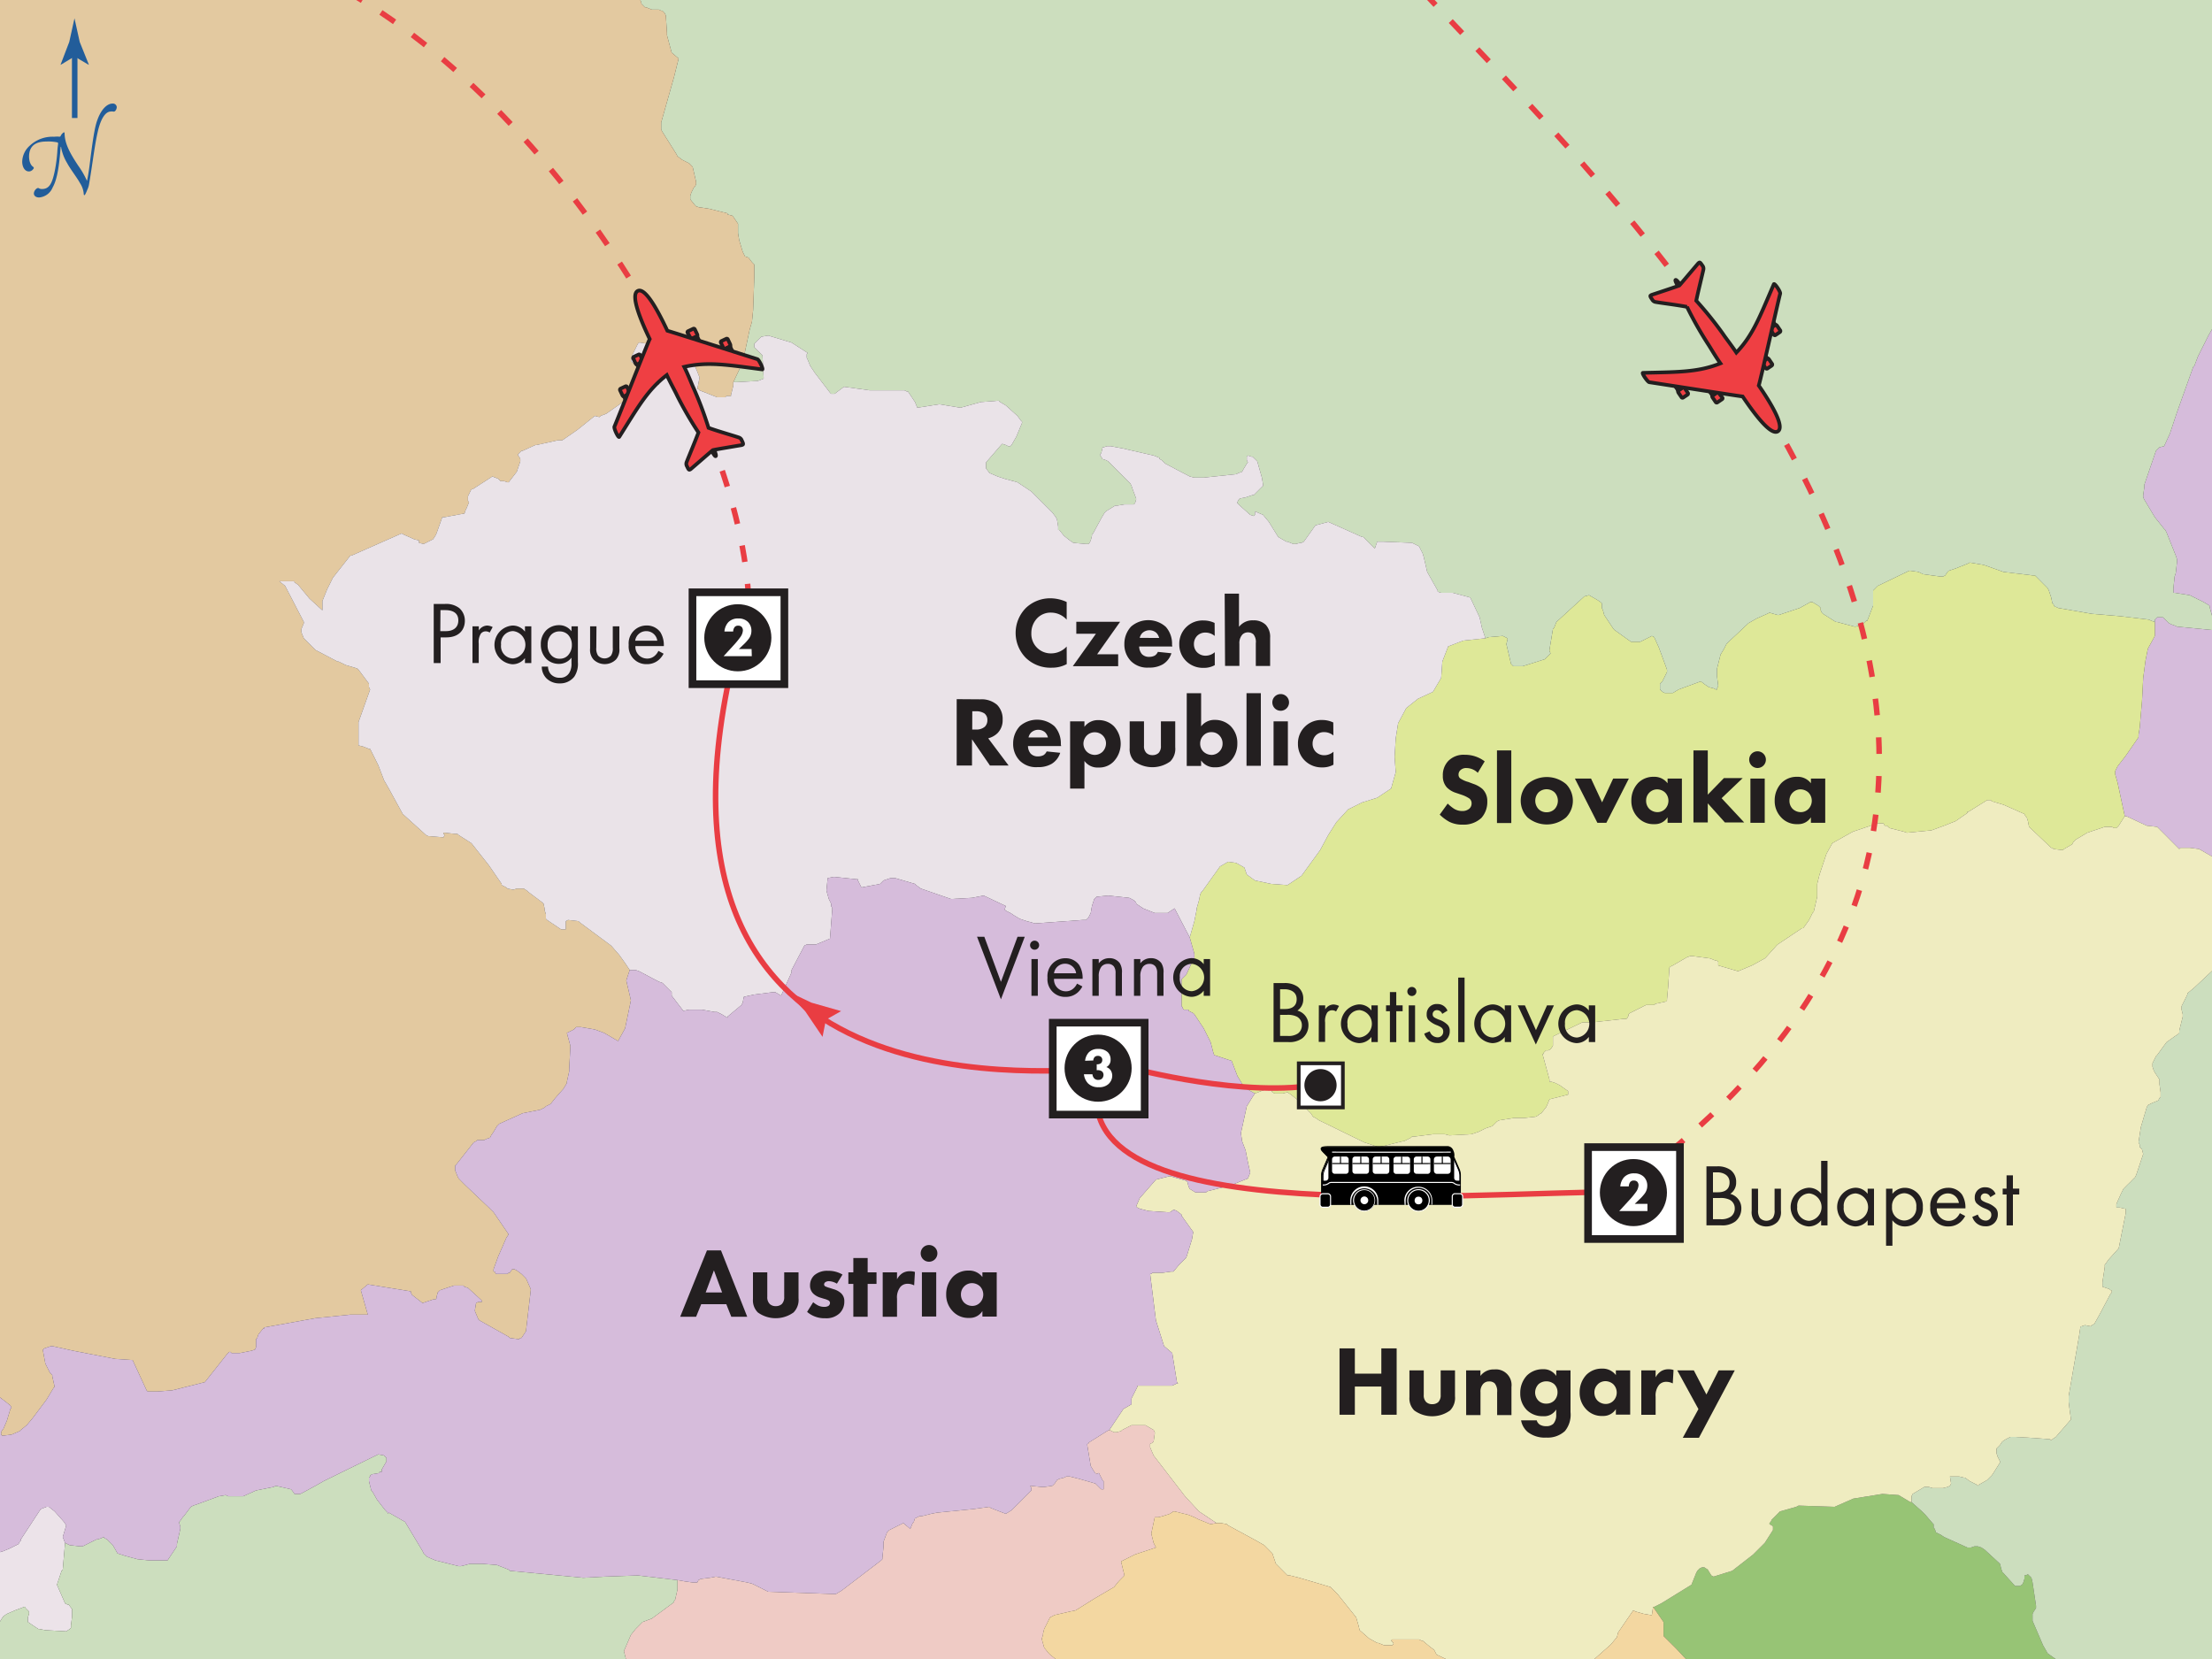 <svg xmlns="http://www.w3.org/2000/svg" xmlns:xlink="http://www.w3.org/1999/xlink" viewBox="0 0 400 300"><rect x="0" y="0" width="400" height="300" fill="#333333" stroke="none"/><defs><style>.a{fill:#e93d42;}.b,.s{fill:#fff;}.b,.f{stroke:#231f20;stroke-width:0.5px;}.c{fill:#231f20;}.d,.e{fill:#225d9a;}.e{stroke:#225d9a;stroke-width:0.75px;}.f{fill:#ef3f43;}.g{fill:#d6bcdb;}.h{fill:#ece3e9;}.i{fill:#efcbc5;}.j{fill:#dee898;}.k{fill:#97c475;}.l{fill:#ccdebe;}.m{fill:#e3c9a0;}.n{fill:#efecc0;}.o{fill:#eae3e8;}.p{fill:#f3d7a1;}.q,.r{fill:none;stroke:#e93d43;}.q{stroke-dasharray:3 4;}</style><symbol id="a" viewBox="0 0 22.28 25.5"><path class="f" d="M7.72,9c0,.17-.08.31-.17.31H6.83c-.09,0-.17-.14-.16-.31v-.7a.17.17,0,0,1,.17-.17h.71a.17.17,0,0,1,.17.17Z"/><polygon class="f" points="7.56 10.4 6.79 10.39 6.8 9.26 7.58 9.27 7.56 10.4"/><path class="f" d="M4.25,12.15c0,.17-.08.31-.17.3H3.36c-.1,0-.17-.14-.16-.31v-.7a.17.17,0,0,1,.17-.16h.72a.16.16,0,0,1,.16.16Z"/><polygon class="f" points="4.09 13.59 3.32 13.58 3.33 12.44 4.11 12.46 4.09 13.59"/><path class="f" d="M14.89,9c0,.17.08.31.17.3h.71c.1,0,.17-.14.16-.31v-.7a.16.16,0,0,0-.17-.16H15a.15.15,0,0,0-.16.17Z"/><polygon class="f" points="15.04 10.4 15.82 10.39 15.8 9.26 15.03 9.27 15.04 10.4"/><path class="f" d="M18.36,12.15c0,.17.08.31.18.3h.71c.09,0,.16-.14.16-.31v-.7a.16.16,0,0,0-.17-.16h-.71a.17.17,0,0,0-.17.17Z"/><polygon class="f" points="18.51 13.59 19.29 13.58 19.27 12.44 18.5 12.46 18.51 13.59"/><path class="f" d="M11.14,25.1c.13,0,.16-.58.21-.86.45.11,2.83.78,3.6,1,.27.07.32,0,.31-.55a.65.65,0,0,0-.22-.57c-.48-.47-2.23-2-3.14-2.92a50,50,0,0,0,.47-5.82c0-.53.1-1.72.08-3.09,3.24.71,5.48,2.3,9.44,4.84.17.13.18-1.37,0-1.54-1.09-1-8.6-8-9.42-8.72,0-2.57-.12-6.61-1.32-6.61s-1.35,4-1.33,6.61C9,7.54,1.49,14.62.4,15.59c-.2.17-.19,1.67,0,1.54,4-2.55,6.19-4.14,9.43-4.84,0,1.36.09,2.56.08,3.09a49.85,49.85,0,0,0,.48,5.81c-.91.89-2.66,2.46-3.15,2.93a.65.65,0,0,0-.22.57c0,.5,0,.62.31.55.77-.21,3.15-.88,3.61-1C11,24.52,11,25.1,11.14,25.1Z"/></symbol><symbol id="b" viewBox="0 0 4.31 7.88"><polygon class="a" points="2.16 0 1.44 3.94 0 7.88 2.16 6.89 4.31 7.88 2.88 3.94 2.16 0"/></symbol><symbol id="d" viewBox="0 0 6.5 6.5"><rect class="b" x="0.25" y="0.25" width="6" height="6"/><circle class="c" cx="3.21" cy="3.22" r="2.19"/></symbol><symbol id="h" viewBox="0 0 12.83 24.36"><path class="d" d="M5,16.1c.09,0,.13,0,.17-.08a1.14,1.14,0,0,1,.42-.5c.08,0,.12,0,.12,0,0,1.28.46,2.42,1.85,4.51a11.57,11.57,0,0,1,1.16,2c0,.09,0,.08.06,0,.11-.49.26-1.42.37-2.33.53-4.26.76-5.19,1.07-6,.51-1.36,1.3-2.1,2-2.1a.52.52,0,0,1,.59.48.83.83,0,0,1-.2.51.3.3,0,0,1-.32.09.74.74,0,0,0-.28,0c-.59,0-1.25.62-1.73,2.52-.28,1.19-.4,1.9-.91,5.33-.11.73-.28,1.78-.34,2.1a2.54,2.54,0,0,1-.2.63c-.06.14-.15.39-.29.65s-.22.12-.22,0a3.08,3.08,0,0,0-.52-1.51c-.32-.62-1.38-2-1.73-2.69a6.3,6.3,0,0,1-.82-2.12c0-.16-.06-.16-.08,0-.23,3.18-.6,4.56-1.08,5.42a2.18,2.18,0,0,1-1.84,1.36c-.51,0-.82-.32-.68-.74a.94.94,0,0,1,.31-.45c.12-.09.23-.12.31-.08a.78.78,0,0,0,.45.12c1,0,1.41-.74,1.79-2.72a21.6,21.6,0,0,0,.29-2.29,10,10,0,0,1,.11-1.08c0-.17,0-.22-.09-.25a5.81,5.81,0,0,0-1.51-.12c-1.53,0-2.32.65-2.35,2,0,1.05.46,1.39.57,1.45a.18.18,0,0,1,0,.29.74.74,0,0,1-.57.33c-.65,0-.93-.71-.93-1.33a3,3,0,0,1,1-2.15,4.52,4.52,0,0,1,3.35-1.24A3.76,3.76,0,0,1,5,16.1Z"/><line class="e" x1="7.09" y1="13.56" x2="7.09" y2="5.02"/><path class="d" d="M7.06,5.19,5.18,6.33l0-.06L6.35,3.21,7.06,0l.71,3.21L9,6.27l0,.06Z"/></symbol></defs><title>9SClassicCentralEurope17</title><polygon class="g" points="396.6 -2.47 396.81 -2.27 399.98 -0.16 402.6 1.69 402.6 -3 396.4 -2.99 396.4 -2.9 396.6 -2.47"/><polygon class="g" points="401.03 57.73 399.35 60.68 397.45 64.47 396.81 66.16 396.6 66.36 393.66 74.58 392.4 78.37 391.34 80.68 390.5 80.89 390.08 81.31 389.87 81.52 387.77 87.63 387.77 88.05 387.56 89.52 387.56 89.94 387.77 90.37 389.66 93.52 391.34 95.63 391.55 95.84 391.77 96.26 393.45 100.47 393.66 101.1 393.66 101.73 393.45 103.63 393.24 104.26 393.02 106.37 393.02 106.79 393.02 107.2 393.24 107.2 395.98 107.63 398.51 108.89 399.56 109.52 399.56 109.73 400.61 113.53 400.4 113.73 400.19 113.94 393.66 113.31 393.24 113.11 392.61 112.89 392.19 112.68 391.77 112.26 391.34 111.84 391.13 111.63 390.71 111.63 390.29 111.63 390.08 111.63 389.66 112.05 389.66 112.47 389.66 115 388.4 117.31 387.98 119.42 387.56 122.58 387.34 126.79 386.92 131.63 386.71 132.89 386.71 133.32 384.39 136.68 382.92 138.58 382.71 139 382.5 139.42 382.5 139.63 382.5 140.05 382.92 141.52 384.19 147.42 384.19 147.63 384.6 147.63 388.19 149.31 390.08 149.52 394.08 153.53 394.29 153.31 395.98 153.31 397.66 153.53 400.19 154.99 402.5 159 402.81 159.06 402.67 54.84 401.87 56.05 401.03 57.73"/><polygon class="h" points="-1.49 297.95 -1.49 297.52 -1.49 295.84 0.2 292.89 0.62 292.26 1.25 291.84 2.73 291.2 4.41 290.57 4.62 290.57 4.62 290.79 5.25 291.42 5.25 291.84 5.04 292.48 5.04 292.89 5.04 293.1 5.04 293.31 6.93 294.58 7.14 294.58 8.2 294.79 11.98 295 12.62 294.58 12.83 294.37 12.83 293.94 13.04 292.26 13.04 291.2 13.04 290.99 12.41 290.15 12.2 290.15 11.77 289.94 10.3 286.57 11.14 284.05 11.35 283.84 11.77 279 11.35 277.94 11.98 275.84 11.57 275.21 9.88 273.31 8.83 272.48 8.62 272.48 8.41 272.48 7.36 272.89 3.77 278.37 3.77 278.58 3.56 278.79 3.35 279.21 1.67 280.05 0.62 280.48 -0.02 280.68 -0.44 280.48 -2.12 279.84 -2.63 279.6 -2.6 303 1.23 302.99 0.2 301.52 -1.49 297.95"/><polygon class="i" points="192.4 300.26 191.76 300.26 191.35 300.05 190.93 300.05 189.88 299.2 189.66 298.99 188.82 297.95 188.41 296.47 188.41 296.26 188.61 295.63 188.61 295.42 188.82 294.58 189.46 293.31 189.88 292.48 190.72 292.05 193.46 291.42 194.51 291.2 196.19 290.15 197.87 289.1 201.46 286.99 202.3 285.95 203.34 284.89 202.72 282.36 205.24 281.1 209.03 279.84 208.61 279 208.4 278.16 208.19 277.31 208.82 274.37 209.03 274.37 209.45 274.37 210.29 274.16 211.56 273.74 212.19 273.31 212.4 273.31 214.93 273.94 215.98 274.37 216.82 274.79 218.92 275.63 219.98 275.42 216.82 273.31 214.29 270.57 208.61 263.2 207.98 261.73 207.98 261.31 207.98 261.1 208.4 260.9 208.61 260.68 208.82 259.21 208.82 259 208.61 258.58 207.14 257.73 206.93 257.73 205.88 257.73 204.61 257.73 203.34 258.37 202.93 258.58 202.72 258.79 201.88 259 201.67 259 201.46 259 200.61 258.58 200.19 258.79 196.82 260.9 196.82 261.1 196.61 261.1 196.61 261.31 197.24 265.1 197.87 266.15 198.09 266.37 198.09 266.57 198.72 266.37 199.35 267.63 199.56 267.84 199.56 269.1 199.56 269.31 199.14 269.31 198.29 268.47 198.09 268.27 195.14 267.42 193.46 267 192.82 267 192.4 267.21 191.56 267.42 191.14 267.63 190.72 268.27 190.3 268.68 188.82 268.89 188.41 268.89 186.29 268.68 186.51 269.1 186.51 269.52 183.14 272.89 182.92 273.1 181.88 273.74 180.19 273.1 179.14 272.68 178.93 272.48 175.98 272.89 169.46 273.53 168.4 273.74 166.72 274.16 166.3 274.16 165.88 274.37 165.45 274.57 165.24 275.21 165.03 275.42 164.61 276.47 163.35 275.42 160.82 276.68 160.4 277.1 159.77 278.79 159.77 279.21 159.77 279.63 159.56 281.74 159.56 281.95 159.35 282.16 152.19 287.63 151.14 288.26 138.93 287.84 136.4 286.57 135.98 286.37 135.14 286.16 129.46 285.1 128.4 285.31 126.72 285.52 126.3 285.73 126.09 286.16 125.67 286.16 125.25 286.16 123.77 285.95 122.51 285.73 122.51 286.16 122.51 287.42 122.08 289.31 121.88 289.52 121.88 289.73 117.88 292.68 116.19 293.31 114.93 294.58 114.09 295.63 112.82 298.57 113.25 300.26 113.67 301.74 113.87 301.94 113.87 302.15 114.09 302.15 114.3 302.15 115.14 301.94 115.14 301.74 116.61 301.31 122.08 302.37 122.3 302.57 122.51 302.57 122.62 302.79 193.25 302.68 192.82 300.47 192.4 300.26"/><polygon class="j" points="261.88 116.89 260.82 119.63 260.61 122.58 259.13 125.1 256.4 126.37 254.29 128.05 252.82 130.79 252.39 133.53 252.19 136.89 252.39 139.63 251.56 142.58 249.04 144.26 246.3 145.11 243.77 146.37 241.66 148.68 240.19 151 238.72 153.73 235.35 158.37 232.82 160.05 229.87 159.84 226.93 159.21 225.46 158.15 225.03 156.89 223.56 156.05 222.08 155.84 220.62 156.68 217.46 161.1 217.24 161.31 217.03 161.73 216.82 162.79 216.4 164.26 216.4 164.47 215.98 166.58 215.14 169.52 215.98 172.47 215.98 172.89 215.98 173.31 215.77 173.53 214.51 176.27 213.88 176.89 213.66 177.1 213.66 177.94 213.66 181.73 213.66 181.95 213.88 182.16 213.88 182.36 214.08 182.58 214.29 182.58 214.72 182.58 214.93 182.58 214.93 182.79 215.77 183.21 215.98 183.42 217.66 185.95 218.92 188.47 219.14 189.32 219.35 190.15 219.56 190.79 222.72 191.84 223.76 194.57 225.03 196.68 226.93 197.74 229.66 196.68 229.87 197.1 230.08 197.52 230.51 197.74 231.97 197.74 232.82 197.52 233.45 197.94 235.56 199.63 236.4 200.68 237.03 201.31 237.45 201.94 237.87 202.15 238.51 202.58 246.71 206.58 247.35 206.78 249.24 207.42 250.29 207.21 253.66 206.37 253.87 206.37 255.14 205.73 255.34 205.53 255.77 205.53 259.13 205.1 260.61 205.1 261.25 205.1 262.08 205.31 266.08 205.1 266.72 204.89 267.35 204.68 268.61 204.05 269.87 203.63 270.71 202.79 271.14 202.58 273.88 202.15 275.77 202.15 277.66 201.94 278.09 201.73 278.29 201.53 278.71 201.31 279.56 200.26 279.77 199.84 280.19 198.79 283.56 197.94 283.56 197.52 283.56 197.31 282.08 196.26 281.24 195.84 280.61 195.63 280.4 195.63 280.19 195.63 280.19 195.21 278.93 190.58 279.14 190.58 279.14 190.37 279.56 189.94 279.97 189.94 280.4 189.73 280.82 189.1 280.82 188.89 280.82 187.63 280.82 187.42 286.08 184.9 287.76 184.9 289.66 184.68 293.45 184.26 293.88 184.26 294.09 184.26 294.29 184.05 294.5 183.63 294.5 183.42 294.72 183.21 297.66 181.73 298.08 181.73 299.13 181.73 299.35 181.52 301.24 181.11 301.45 180.89 301.45 180.68 301.66 178.37 301.87 175.21 301.87 175 302.08 174.78 302.5 174.58 305.04 173.11 305.65 172.89 306.08 172.89 309.24 173.31 310.29 173.73 310.5 173.73 310.71 173.94 310.71 174.58 314.3 175.63 316.82 174.58 319.13 173.31 319.34 173.11 321.24 171 321.45 170.79 325.87 167.84 326.08 167.84 327.14 166.36 327.76 165.1 327.98 164.89 328.61 162.16 328.61 161.95 328.61 160.26 328.61 159.84 329.03 158.15 330.29 154.37 331.35 152.47 334.71 150.58 335.13 150.37 337.02 149.73 339.55 148.9 340.19 148.9 340.61 148.9 340.82 149.31 341.24 149.31 341.66 149.73 344.19 150.37 344.82 150.58 349.24 150.16 351.56 149.31 353.66 148.47 355.77 147 355.77 146.78 355.98 146.78 359.35 144.68 359.76 144.68 359.97 144.68 360.19 144.9 362.29 145.52 366.08 147.2 366.29 147.63 366.51 147.84 366.71 148.47 366.92 149.52 370.71 153.1 370.92 153.31 371.14 153.31 371.35 153.53 373.03 153.73 373.24 153.53 374.71 152.68 374.93 152.26 375.13 152.05 375.34 151.84 377.45 150.58 380.61 149.52 381.45 149.52 381.87 149.52 382.3 149.73 382.71 149.73 382.92 149.52 383.13 149.31 384.19 147.63 384.19 147.42 382.92 141.52 382.5 140.05 382.5 139.63 382.5 139.42 382.71 139 382.92 138.58 384.39 136.68 386.71 133.32 386.71 132.89 386.92 131.63 387.34 126.79 387.56 122.58 387.98 119.42 388.4 117.31 389.66 115 389.66 112.47 389.03 112.26 388.61 112.05 383.34 111.42 378.29 111 372.19 109.94 371.76 109.73 371.55 109.73 371.35 109.31 371.14 109.1 370.92 108.05 370.5 106.79 370.29 106.37 367.98 104.05 367.76 104.05 367.55 104.05 362.29 103.42 358.72 102.15 356.19 101.73 355.77 101.95 353.66 102.79 352.4 103.21 352.18 103.42 351.76 104.05 351.35 104.26 350.93 104.26 347.77 103.84 346.93 103.42 345.45 103.21 345.24 103.21 339.55 105.95 339.14 106.37 338.72 106.79 338.72 107 338.72 109.52 337.66 112.26 337.45 112.26 336.82 112.89 335.56 113.31 335.35 113.31 332.19 112.47 331.98 112.47 329.66 111 329.45 110.79 329.24 110.37 329.24 109.94 329.03 109.73 328.81 109.52 327.76 108.89 327.35 108.89 325.45 109.94 321.66 111.21 321.45 111.21 319.98 110.79 319.56 111 317.66 111.84 316.19 112.68 312.82 115.84 312.61 116.05 312.19 116.47 311.77 117.31 311.13 118.37 310.5 120.89 310.5 122.36 310.71 124.05 310.5 124.47 310.5 124.68 310.29 124.68 309.87 124.47 309.03 124.26 308.39 123.84 307.56 123.21 303.55 124.68 302.5 125.31 301.04 125.31 300.61 125.1 300.4 124.89 300.18 124.68 300.18 124.47 300.18 123.63 300.61 123.21 300.82 122.79 301.45 121.52 301.45 121.1 299.98 117.1 299.13 115.21 298.71 115 296.61 116.05 294.93 116.05 291.98 113.94 291.77 113.73 290.09 111.21 289.87 110.37 289.66 109.94 289.66 109.1 289.45 108.89 288.82 108.47 287.35 107.63 286.51 107.84 281.45 112.47 281.03 113.53 280.82 113.73 280.19 117.53 280.19 117.73 280.4 118.16 279.97 118.58 279.35 119.21 275.35 120.47 274.09 120.47 273.66 120.47 273.45 120.26 273.24 120.05 272.4 116.47 272.61 115.63 272.61 115.42 271.77 115 269.24 115.21 268.61 115.42 264.61 115.84 261.88 116.89"/><polygon class="k" points="369.45 297.52 367.55 293.1 367.55 292.89 367.55 292.26 367.55 291.84 367.76 291.42 368.18 290.79 368.18 290.37 367.55 286.16 367.35 285.31 367.14 285.1 366.92 284.89 366.71 284.68 366.29 284.89 366.08 284.89 366.08 285.1 366.08 285.52 365.88 286.16 365.66 286.57 365.24 286.79 364.82 286.79 364.4 286.79 364.18 286.57 362.29 284.47 362.08 284.26 361.87 283.63 361.66 282.78 358.92 280.26 358.29 279.84 357.66 279.63 357.03 279.63 356.4 279.84 356.19 279.84 355.77 279.84 351.56 277.94 350.93 277.52 350.5 277.31 350.08 277.1 349.87 276.47 349.66 276.26 349.66 275.63 349.45 275.42 348.19 273.94 347.56 273.31 345.66 271.63 345.45 271.63 343.34 270.36 340.4 270.15 335.13 271 331.76 272.48 325.24 272.26 324.82 272.48 321.87 273.31 321.66 273.53 320.4 274.79 320.19 275.21 319.98 275.42 319.98 275.63 320.4 275.84 320.61 276.05 320.61 276.26 320.61 276.47 320.61 276.68 319.13 279 317.45 280.68 317.03 281.1 313.24 284.05 309.87 285.1 309.46 284.89 308.82 283.84 308.19 283.42 307.77 283.42 307.34 283.63 307.13 283.84 306.93 284.05 306.71 284.47 305.87 286.57 300.4 289.94 299.13 290.57 298.93 290.57 300.82 293.31 300.82 295.42 300.82 295.84 303.14 298.15 306.08 301.31 306.08 301.94 305.9 302.49 375.08 302.37 370.29 298.99 369.45 297.52"/><polygon class="l" points="401.87 175 401.24 174.78 400.61 175 400.19 175.41 396.81 178.58 395.55 179.63 395.55 179.84 395.35 180.26 394.5 181.95 394.5 182.58 394.71 183.42 394.71 183.84 394.08 186.36 394.08 186.79 393.87 187 393.24 187.42 391.77 188.47 390.08 190.79 389.87 191 389.24 192.26 389.24 192.89 389.45 193.53 389.66 193.94 390.08 194.57 390.5 195.21 390.5 196.06 390.71 197.52 390.71 198.36 390.5 198.57 390.29 199 389.24 199.42 388.82 199.63 388.4 199.84 388.19 200.26 387.13 203.84 386.71 206.58 386.92 206.99 386.92 207.42 387.13 207.63 387.34 207.84 387.56 208.69 386.29 212.47 386.08 212.89 385.65 213.31 385.24 213.74 384.81 214.15 383.98 214.99 383.55 215.84 382.71 217.73 382.71 217.94 382.71 218.16 382.71 218.37 383.34 218.37 384.19 218.57 384.39 218.57 384.39 218.79 384.39 219 384.39 219.42 383.13 225.73 381.24 227.84 380.81 228.47 380.61 228.68 380.61 229.1 380.19 231.84 380.19 232.47 380.19 232.68 380.81 232.89 381.45 233.11 381.66 233.31 381.87 233.31 381.87 233.73 381.66 233.94 379.77 237.52 378.71 239.42 378.29 239.63 378.09 239.84 377.03 239.63 376.4 239.84 376.19 239.84 376.19 240.04 375.97 241.53 374.08 252.47 374.08 253.53 374.29 255.2 374.5 256.68 371.76 259.84 371.14 260.26 370.92 260.46 370.71 260.26 367.98 260.05 364.4 259.84 363.56 259.84 362.72 260.26 362.08 260.68 361.66 261.31 361.03 261.94 361.03 262.36 361.03 262.79 361.24 263.42 361.45 263.84 361.66 264.26 361.66 264.48 360.61 266.15 360.19 266.79 359.76 267.21 359.35 267.63 357.87 268.47 357.66 268.68 357.45 268.47 356.19 267.84 355.35 267.21 355.14 267.21 354.29 267 353.24 267 352.61 267 352.82 268.27 352.61 268.68 352.18 268.89 351.35 269.1 350.5 269.1 349.45 269.1 348.81 268.89 348.19 268.89 347.98 268.89 345.87 270.15 345.66 270.57 345.66 271 345.66 271.63 347.56 273.31 348.19 273.94 349.45 275.42 349.66 275.63 349.66 276.26 349.87 276.47 350.08 277.1 350.5 277.31 350.93 277.52 351.56 277.94 355.77 279.84 356.19 279.84 356.4 279.84 357.03 279.63 357.66 279.63 358.29 279.84 358.92 280.26 361.66 282.78 361.87 283.63 362.08 284.26 362.29 284.47 364.18 286.57 364.4 286.79 364.82 286.79 365.24 286.79 365.66 286.57 365.88 286.16 366.08 285.52 366.08 285.1 366.08 284.89 366.29 284.89 366.71 284.68 366.92 284.89 367.14 285.1 367.35 285.31 367.55 286.16 368.18 290.37 368.18 290.79 367.76 291.42 367.55 291.84 367.55 292.26 367.55 292.89 367.55 293.1 369.45 297.52 370.29 298.99 375.08 302.37 403 302.33 402.83 175.27 402.29 175 401.87 175"/><polygon class="l" points="115.98 0.47 115.98 0.68 116.61 1.31 116.82 1.31 117.88 1.74 119.14 1.74 119.56 1.94 119.78 1.94 119.98 2.15 120.19 2.37 120.4 2.79 120.61 5.95 120.61 6.37 121.46 9.52 122.72 10.58 121.88 13.95 119.56 22.16 119.56 22.37 119.56 22.79 119.56 23.42 119.78 23.84 122.3 27.84 122.51 28.26 123.35 28.89 124.19 29.32 124.61 29.52 125.25 30.16 125.88 32.89 125.88 33.31 125.67 33.73 125.45 33.95 125.03 34.79 124.82 35.42 124.82 36.05 125.67 37.1 125.88 37.31 126.5 37.52 126.72 37.52 128.19 37.74 131.56 38.58 131.56 38.79 132.41 39 132.61 39.21 133.46 40.47 133.46 40.68 133.46 42.15 133.67 43.42 134.3 45.52 134.51 45.95 134.72 46.37 135.35 46.58 135.98 47.42 136.4 47.84 136.4 48.47 136.4 50.16 136.19 56.05 135.98 58.16 135.56 59.63 134.3 65.53 132.61 69.1 133.24 69.1 137.03 68.89 138.09 68.47 138.09 68.26 137.88 64.26 136.4 62.79 136.4 62.58 136.4 62.37 136.4 62.16 136.61 61.95 136.82 61.73 137.67 60.89 138.93 60.68 143.14 61.95 146.08 63.84 145.88 64.05 145.88 64.68 146.08 65.1 146.51 66.16 147.35 67.42 150.09 71 150.3 71.21 150.51 71.21 150.93 71.21 152.62 69.94 157.25 70.58 163.56 70.58 163.98 70.79 164.19 70.79 165.45 72.68 165.88 73.73 169.87 73.1 173.67 73.73 177.46 72.68 177.66 72.68 180.4 72.47 180.61 72.47 180.82 72.68 181.88 73.31 183.99 75.21 184.61 76.05 184.82 76.26 184.82 76.47 183.77 79 182.92 80.47 182.72 80.68 182.29 80.68 181.88 80.47 181.25 80.26 181.03 80.47 178.3 83.63 178.3 83.84 178.3 84.26 178.3 84.47 178.3 84.68 178.93 85.53 180.4 86.16 181.67 86.58 183.99 87.21 186.51 88.89 187.14 89.52 190.3 92.68 190.93 93.52 191.14 93.95 191.35 95.21 191.35 95.84 191.56 95.84 192.4 96.89 193.46 97.73 194.09 98.16 196.4 98.37 196.82 98.37 197.03 98.16 197.24 97.73 197.46 96.89 197.46 96.68 197.66 96.47 199.14 93.73 199.77 92.68 199.98 92.47 201.67 91.42 202.09 91.42 203.34 91.21 204.82 91.21 205.03 91.21 205.24 91 205.45 90.37 205.45 90.15 204.82 88.47 204.61 87.84 204.4 87.42 200.4 83.42 199.98 83.21 199.35 83 199.14 82.58 198.93 82.37 198.93 82.16 199.14 81.94 199.35 81.11 199.35 80.89 199.56 80.89 200.19 80.68 200.82 80.68 203.14 81.11 203.97 81.31 208.61 82.37 209.67 82.79 209.67 83 210.08 83.21 210.72 83.84 215.14 86.16 215.98 86.37 217.66 86.37 223.56 85.74 223.98 85.53 224.61 85.31 224.83 84.89 225.46 83.84 225.66 83.63 225.46 83.21 225.46 82.79 225.46 82.58 225.66 82.37 226.29 82.58 226.5 82.58 227.35 83.42 228.19 86.37 228.4 87.63 228.4 87.84 226.72 89.52 226.5 89.52 225.25 89.94 224.19 90.15 223.98 90.37 223.76 90.79 223.76 91 223.98 91.21 224.19 91.42 226.08 93.1 226.72 93.31 226.93 93.1 226.93 92.89 226.93 92.68 226.93 92.47 228.4 93.1 229.45 94.37 231.14 97.1 232.61 97.95 232.82 97.95 233.87 98.37 234.3 98.37 235.13 98.16 235.35 98.16 235.77 97.95 237.87 95 240.19 94.37 246.3 97.1 246.51 97.1 248.61 99.21 249.04 97.95 250.09 97.95 255.34 98.16 256.61 98.79 257.25 100.05 257.45 100.69 258.08 103.42 259.98 106.79 259.98 107 260.61 107.2 262.08 107.2 262.71 107.2 265.87 108.05 267.56 111.63 267.98 113.53 268.4 114.79 268.61 115.42 269.24 115.21 271.77 115 272.61 115.42 272.61 115.63 272.4 116.47 273.24 120.05 273.45 120.26 273.66 120.47 274.09 120.47 275.35 120.47 279.35 119.21 279.97 118.58 280.4 118.16 280.19 117.73 280.19 117.53 280.82 113.73 281.03 113.53 281.45 112.47 286.51 107.84 287.35 107.63 288.82 108.47 289.45 108.89 289.66 109.1 289.66 109.94 289.87 110.37 290.09 111.21 291.77 113.73 291.98 113.94 294.93 116.05 296.61 116.05 298.71 115 299.13 115.21 299.98 117.1 301.45 121.1 301.45 121.52 300.82 122.79 300.61 123.21 300.18 123.63 300.18 124.47 300.18 124.68 300.4 124.89 300.61 125.1 301.04 125.31 302.5 125.31 303.55 124.68 307.56 123.21 308.39 123.84 309.03 124.26 309.87 124.47 310.29 124.68 310.5 124.68 310.5 124.47 310.71 124.05 310.5 122.36 310.5 120.89 311.13 118.37 311.77 117.31 312.19 116.47 312.61 116.05 312.82 115.84 316.19 112.68 317.66 111.84 319.56 111 319.98 110.79 321.45 111.21 321.66 111.21 325.45 109.94 327.35 108.89 327.76 108.89 328.81 109.52 329.03 109.73 329.24 109.94 329.24 110.37 329.45 110.79 329.66 111 331.98 112.47 332.19 112.47 335.35 113.31 335.56 113.31 336.82 112.89 337.45 112.26 337.66 112.26 338.72 109.52 338.72 107 338.72 106.79 339.14 106.37 339.55 105.95 345.24 103.21 345.45 103.21 346.93 103.42 347.77 103.84 350.93 104.26 351.35 104.26 351.76 104.05 352.18 103.42 352.4 103.21 353.66 102.79 355.77 101.95 356.19 101.73 358.72 102.15 362.29 103.42 367.55 104.05 367.76 104.05 367.98 104.05 370.29 106.37 370.5 106.79 370.92 108.05 371.14 109.1 371.35 109.31 371.55 109.73 371.76 109.73 372.19 109.94 378.29 111 383.34 111.42 388.61 112.05 389.03 112.26 389.66 112.47 389.66 112.05 390.08 111.63 390.29 111.63 390.71 111.63 391.13 111.63 391.34 111.84 391.77 112.26 392.19 112.68 392.61 112.89 393.24 113.11 393.66 113.31 400.19 113.94 400.4 113.73 400.61 113.53 399.56 109.73 399.56 109.52 398.51 108.89 395.98 107.63 393.24 107.2 393.02 107.2 393.02 106.79 393.02 106.37 393.24 104.26 393.45 103.63 393.66 101.73 393.66 101.1 393.45 100.47 391.77 96.26 391.55 95.84 391.34 95.63 389.66 93.52 387.77 90.37 387.56 89.94 387.56 89.52 387.77 88.05 387.77 87.63 389.87 81.52 390.08 81.31 390.5 80.89 391.34 80.68 392.4 78.37 393.66 74.58 396.6 66.36 396.81 66.16 397.45 64.47 399.35 60.68 401.03 57.73 401.87 56.05 402.67 54.84 402.6 1.69 399.98 -0.16 396.81 -2.27 396.6 -2.47 396.4 -2.9 396.4 -2.99 114.76 -2.52 115.98 0.47"/><polygon class="l" points="122.3 302.57 122.08 302.37 116.61 301.31 115.14 301.74 115.14 301.94 114.3 302.15 114.09 302.15 113.87 302.15 113.87 301.94 113.67 301.74 113.25 300.26 112.82 298.57 114.09 295.63 114.93 294.58 116.19 293.31 117.88 292.68 121.88 289.73 121.88 289.52 122.08 289.31 122.51 287.42 122.51 286.16 122.51 285.73 115.35 284.89 109.45 285.1 105.46 285.31 92.19 284.05 91.98 283.84 89.87 283 87.14 282.78 85.24 282.78 85.03 282.78 84.19 283 83.35 283.21 82.93 283.21 78.72 282.16 77.24 281.52 76.83 281.1 76.61 280.9 76.41 280.48 73.25 275.21 70.3 273.53 70.09 273.74 70.09 273.53 69.67 273.1 68.19 271.21 67.35 269.73 67.14 269.52 66.72 267.84 66.72 267.42 66.72 267.21 66.93 267 66.93 266.79 67.35 266.57 68.62 266.37 68.62 266.15 69.04 266.15 69.04 265.73 69.88 264.26 69.88 263.63 69.67 263.42 69.45 263.2 68.4 263 67.98 263.2 58.51 267.84 57.04 268.68 54.72 269.94 54.3 270.15 53.67 270.15 53.25 270.15 52.82 269.52 52.62 269.31 49.88 268.68 49.46 268.89 46.3 269.52 43.98 270.57 41.25 270.57 40.82 270.36 39.57 270.57 35.56 272.05 34.93 272.26 34.52 272.48 33.25 274.16 33.04 274.37 32.61 275 32.41 275.21 32.41 275.42 32.61 276.05 32.61 276.47 31.99 279.21 31.99 279.63 30.3 282.16 26.93 282.16 24.83 281.95 22.51 281.31 21.25 280.9 20.41 279.42 19.36 278.37 18.93 278.16 18.72 277.94 18.3 278.16 17.67 278.37 17.46 278.37 14.93 279.63 14.51 279.63 12.62 279.42 11.77 279 11.35 283.84 11.14 284.05 10.3 286.57 11.77 289.94 12.2 290.15 12.41 290.15 13.04 290.99 13.04 291.2 13.04 292.26 12.83 293.94 12.83 294.37 12.62 294.58 11.98 295 8.2 294.79 7.14 294.58 6.93 294.58 5.04 293.31 5.04 293.1 5.04 292.89 5.04 292.48 5.25 291.84 5.25 291.42 4.62 290.79 4.62 290.57 4.41 290.57 2.73 291.2 1.25 291.84 0.62 292.26 0.2 292.89 -1.49 295.84 -1.49 297.52 -1.49 297.95 0.2 301.52 1.23 302.99 122.62 302.79 122.51 302.57 122.3 302.57"/><polygon class="m" points="2.09 254.57 1.88 254.79 1.25 256.89 0.62 258.37 0.41 258.58 0.2 259 0.2 259.21 0.2 259.42 0.41 259.63 2.09 259.42 3.56 258.79 3.77 258.58 4.82 257.73 5.89 256.46 8.41 253.1 9.67 251 9.88 250.79 9.46 248.9 9.46 248.68 9.04 248.26 8.2 246.58 7.77 244.26 7.77 244.06 7.99 243.84 9.25 243.42 9.46 243.42 13.25 244.26 20.83 245.73 23.98 245.94 26.51 251.42 26.72 251.63 27.77 251.63 28.41 251.63 31.14 251.42 37.04 249.94 41.04 244.89 41.46 244.47 41.67 244.47 41.88 244.68 42.3 244.68 43.35 244.68 45.46 244.26 46.09 244.06 46.3 243.63 46.3 243.21 46.3 242.58 46.3 242.15 46.51 241.95 46.72 241.32 47.56 240.26 47.77 240.26 47.77 240.04 57.04 238.37 63.35 237.73 66.51 237.73 65.25 233.31 66.51 232.26 74.3 233.52 74.3 233.73 74.51 234.16 76.41 235.63 78.3 234.99 78.72 234.99 78.93 234.79 78.93 234.58 79.15 233.73 79.35 233.52 79.56 233.31 81.45 232.68 82.09 232.47 83.35 232.47 83.77 232.47 83.98 232.68 84.62 232.89 86.93 234.99 87.14 235.21 87.14 235.42 86.51 235.42 86.09 235.63 85.88 236.9 85.88 237.1 86.51 238.58 86.72 238.78 91.98 241.73 92.19 241.95 93.67 242.15 93.88 242.15 94.09 241.95 94.3 241.95 95.14 240.68 95.14 240.47 95.98 233.31 95.98 233.11 95.14 231.21 94.93 231 94.3 230.37 93.45 229.74 93.03 229.52 92.61 229.52 92.19 230.15 91.98 230.15 91.77 230.37 89.67 230.37 89.46 229.94 89.25 229.94 89.25 229.52 90.09 227.21 91.56 223.84 91.98 223.21 89.25 219.21 88.4 218.37 84.19 214.37 83.77 213.95 82.93 213.1 82.72 212.68 82.3 211.63 82.3 211.21 82.3 210.78 82.51 210.58 85.66 206.58 86.09 206.37 86.3 206.16 87.57 206.16 87.98 205.94 88.62 205.73 88.82 205.31 89.25 204.68 89.87 203.63 90.09 203.42 90.3 203.21 94.51 201.31 97.67 200.68 98.51 200.26 98.72 200.05 99.56 199.63 100.4 198.57 101.88 196.9 102.51 195.84 102.51 195.63 102.93 193.73 102.93 193.32 103.14 189.32 103.14 189.1 102.51 186.79 103.77 186.16 104.19 185.73 104.61 185.73 105.03 185.73 107.56 186.16 109.25 186.79 111.77 188.26 113.04 185.95 114.09 180.89 113.25 177.31 113.87 175.41 113.04 174.16 111.98 172.68 110.51 171 104.83 166.79 104.61 166.58 102.72 166.36 102.3 166.58 102.3 166.79 102.3 167.84 102.3 168.06 102.09 168.06 101.88 168.06 101.46 168.06 98.93 166.36 98.72 166.15 98.72 165.52 98.72 165.32 98.51 164.68 98.51 164.47 98.3 163.42 98.09 163.21 95.56 161.31 95.35 161.1 94.72 160.68 94.3 160.68 93.67 160.68 93.45 160.68 92.82 160.89 91.77 160.68 91.56 160.48 91.14 160.26 90.72 160.05 90.72 159.84 88.4 156.47 85.24 152.47 82.93 151 82.72 150.79 82.3 150.79 80.4 150.58 80.19 150.58 80.19 150.79 80.4 151 80.19 151.42 77.67 151.21 77.46 151.21 77.04 151 72.83 147.2 70.3 142.58 69.45 141.1 68.4 138.37 66.93 135.42 66.72 135.42 65.67 135 64.83 134.79 64.83 130.58 66.93 124.68 66.72 124.26 66.72 123.84 66.72 123.63 64.83 121.1 64.61 120.89 63.98 120.69 62.51 120.26 61.24 119.63 61.04 119.63 57.04 117.53 54.94 115.42 54.51 114.36 54.51 113.94 54.51 113.73 54.94 112.68 54.94 112.47 51.56 105.95 50.51 105.11 53.25 105.11 53.25 105.31 53.88 105.73 55.98 108.26 58.3 110.37 58.3 110.16 58.3 108.68 59.15 106.58 60.2 104.47 63.35 100.47 63.56 100.47 72.61 96.47 73.03 96.68 74.93 97.53 75.77 97.73 75.77 98.16 76.61 98.37 77.88 97.73 78.3 97.53 78.72 96.89 78.93 96.47 79.98 93.52 80.4 93.52 83.77 92.89 83.98 92.89 84.19 92.26 84.4 91.84 84.82 90.79 84.62 90.58 84.62 90.15 84.62 89.74 85.24 88.47 85.46 88.47 89.04 86.16 90.09 86.58 90.3 86.79 90.51 87 91.14 87 91.77 87.21 91.98 87.21 93.45 85.31 94.09 83.42 94.09 83 93.88 82.58 93.67 82.37 93.67 82.16 94.3 81.52 94.51 81.52 96.82 80.47 97.04 80.47 100.82 79.63 101.66 79.63 104.4 77.74 107.56 75.21 108.41 75.42 108.61 75.21 109.67 74.79 113.25 72.26 118.93 69.52 119.14 69.52 119.14 69.31 119.14 68.05 119.14 67.84 119.14 67.63 118.93 67.42 118.09 67.63 116.61 67.21 116.4 67.21 114.3 65.53 114.09 65.31 114.3 64.26 114.93 63 115.14 62.58 115.35 62.16 115.56 61.95 115.77 61.95 119.78 62.58 121.03 62.79 123.56 63.42 123.77 63.42 124.82 64.26 126.09 67.21 126.5 68.26 126.09 70.37 126.3 70.37 126.5 70.58 129.67 71.84 131.14 71.84 131.35 71.63 132.19 71.63 132.19 71.42 132.61 69.73 132.61 69.1 134.3 65.53 135.56 59.63 135.98 58.16 136.19 56.05 136.4 50.16 136.4 48.47 136.4 47.84 135.98 47.42 135.35 46.58 134.72 46.37 134.51 45.95 134.3 45.52 133.67 43.42 133.46 42.15 133.46 40.68 133.46 40.47 132.61 39.21 132.41 39 131.56 38.79 131.56 38.58 128.19 37.74 126.72 37.52 126.5 37.52 125.88 37.31 125.67 37.1 124.82 36.05 124.82 35.42 125.03 34.79 125.45 33.95 125.67 33.73 125.88 33.31 125.88 32.89 125.25 30.16 124.61 29.52 124.19 29.32 123.35 28.89 122.51 28.26 122.3 27.84 119.78 23.84 119.56 23.42 119.56 22.79 119.56 22.37 119.56 22.16 121.88 13.95 122.72 10.58 121.46 9.52 120.61 6.37 120.61 5.95 120.4 2.79 120.19 2.37 119.98 2.15 119.78 1.94 119.56 1.94 119.14 1.74 117.88 1.74 116.82 1.31 116.61 1.31 115.98 0.68 115.98 0.47 114.76 -2.52 -3 -2.33 -2.67 250.63 1.88 254.15 2.09 254.57"/><polygon class="n" points="400.19 154.99 397.66 153.53 395.98 153.31 394.29 153.31 394.08 153.53 390.08 149.52 388.19 149.31 384.6 147.63 384.19 147.63 383.13 149.31 382.92 149.52 382.71 149.73 382.3 149.73 381.87 149.52 381.45 149.52 380.61 149.52 377.45 150.58 375.34 151.84 375.13 152.05 374.93 152.26 374.71 152.68 373.24 153.53 373.03 153.73 371.35 153.53 371.14 153.31 370.92 153.31 370.71 153.1 366.92 149.52 366.71 148.47 366.51 147.84 366.29 147.63 366.08 147.2 362.29 145.52 360.19 144.9 359.97 144.68 359.76 144.68 359.35 144.68 355.98 146.78 355.77 146.78 355.77 147 353.66 148.47 351.56 149.31 349.24 150.16 344.82 150.58 344.19 150.37 341.66 149.73 341.24 149.31 340.82 149.31 340.61 148.9 340.19 148.9 339.55 148.9 337.02 149.73 335.13 150.37 334.71 150.58 331.35 152.47 330.29 154.37 329.03 158.15 328.61 159.84 328.61 160.26 328.61 161.95 328.61 162.16 327.98 164.89 327.76 165.1 327.14 166.36 326.08 167.84 325.87 167.84 321.45 170.79 321.24 171 319.34 173.11 319.13 173.31 316.82 174.58 314.3 175.63 310.71 174.58 310.71 173.94 310.5 173.73 310.29 173.73 309.24 173.31 306.08 172.89 305.65 172.89 305.04 173.11 302.5 174.58 302.08 174.78 301.87 175 301.87 175.21 301.66 178.37 301.45 180.68 301.45 180.89 301.24 181.11 299.35 181.52 299.13 181.73 298.08 181.73 297.66 181.73 294.72 183.21 294.5 183.42 294.5 183.63 294.29 184.05 294.09 184.26 293.88 184.26 293.45 184.26 289.66 184.68 287.76 184.9 286.08 184.9 280.82 187.42 280.82 187.63 280.82 188.89 280.82 189.1 280.4 189.73 279.97 189.94 279.56 189.94 279.14 190.37 279.14 190.58 278.93 190.58 280.19 195.21 280.19 195.63 280.4 195.63 280.61 195.63 281.24 195.84 282.08 196.26 283.56 197.31 283.56 197.52 283.56 197.94 280.19 198.79 279.77 199.84 279.56 200.26 278.71 201.31 278.29 201.53 278.09 201.73 277.66 201.94 275.77 202.15 273.88 202.15 271.14 202.58 270.71 202.79 269.87 203.63 268.61 204.05 267.35 204.68 266.72 204.89 266.08 205.1 262.08 205.31 261.25 205.1 260.61 205.1 259.13 205.1 255.77 205.53 255.34 205.53 255.14 205.73 253.87 206.37 253.66 206.37 250.29 207.21 249.24 207.42 247.35 206.78 246.71 206.58 238.51 202.58 237.87 202.15 237.45 201.94 237.03 201.31 236.4 200.68 235.56 199.63 233.45 197.94 232.82 197.52 231.97 197.74 230.51 197.74 230.08 197.52 229.87 197.1 229.66 196.68 226.93 197.74 226.5 198.36 225.46 200.05 224.4 204.89 224.61 206.37 225.25 208.05 225.66 210.15 226.08 212.05 225.66 213.1 222.5 214.37 218.29 215.42 218.09 215.63 216.19 215.63 215.14 214.99 214.93 214.58 214.72 213.74 214.51 213.52 211.56 212.68 210.72 212.89 209.03 213.31 206.09 216.68 205.45 218.16 205.67 218.37 206.09 218.57 207.77 219 207.98 219 211.14 219.21 211.56 219.21 212.19 218.79 212.4 218.79 212.83 219 213.66 219.63 213.66 219.84 215.77 222.78 215.56 224.05 214.72 226.78 214.51 227.42 213.24 228.68 212.19 229.94 211.77 229.94 210.29 230.15 209.03 230.15 208.4 230.15 208.19 230.37 207.98 230.37 209.03 238.78 210.5 243.42 211.98 244.68 212.83 249.94 213.03 250.16 212.83 250.16 211.98 250.57 210.72 250.57 209.24 250.57 205.88 250.57 205.67 250.57 205.67 250.79 204.61 252.89 204.61 253.31 204.61 253.94 203.14 254.79 200.61 258.58 201.46 259 201.67 259 201.88 259 202.72 258.79 202.93 258.58 203.34 258.37 204.61 257.73 205.88 257.73 206.93 257.73 207.14 257.73 208.61 258.58 208.82 259 208.82 259.21 208.61 260.68 208.4 260.9 207.98 261.1 207.98 261.31 207.98 261.73 208.61 263.2 214.29 270.57 216.82 273.31 219.98 275.42 220.82 275.42 221.88 275.63 222.08 275.84 227.14 278.58 228.61 279.42 230.08 280.9 230.72 282.78 232.82 284.89 233.25 284.89 234.93 285.31 240.61 286.99 240.82 287.21 241.66 288.05 241.87 288.26 245.24 292.48 245.66 293.94 245.87 294.79 247.55 296.26 249.04 297.1 249.24 297.1 250.29 297.52 250.5 297.52 251.56 297.52 251.76 297.52 251.98 297.31 251.98 297.1 251.56 296.68 251.76 296.47 252.19 296.47 256.4 296.47 256.61 296.47 257.03 296.68 257.25 296.68 258.51 297.73 259.34 298.36 259.77 299.2 264.19 301.31 267.35 302.37 272.19 301.31 277.45 300.68 278.71 300.68 279.77 300.68 280.19 300.68 281.87 301.31 282.5 301.11 284.61 300.47 285.24 300.47 285.66 300.47 285.88 300.68 286.08 301.11 286.29 301.11 286.92 300.89 287.56 300.68 291.13 297.52 291.35 297.31 292.39 296.05 292.61 295.2 295.35 291.2 295.77 291.42 297.24 291.84 298.51 292.05 298.71 292.05 298.93 290.57 299.13 290.57 300.4 289.94 305.87 286.57 306.71 284.47 306.93 284.05 307.13 283.84 307.34 283.63 307.77 283.42 308.19 283.42 308.82 283.84 309.46 284.89 309.87 285.1 313.24 284.05 317.03 281.1 317.45 280.68 319.13 279 320.61 276.68 320.61 276.47 320.61 276.26 320.61 276.05 320.4 275.84 319.98 275.63 319.98 275.42 320.19 275.21 320.4 274.79 321.66 273.53 321.87 273.31 324.82 272.48 325.24 272.26 331.76 272.48 335.13 271 340.4 270.15 343.34 270.36 345.45 271.63 345.66 271.63 345.66 271 345.66 270.57 345.87 270.15 347.98 268.89 348.19 268.89 348.81 268.89 349.45 269.1 350.5 269.1 351.35 269.1 352.18 268.89 352.61 268.68 352.82 268.27 352.61 267 353.24 267 354.29 267 355.14 267.21 355.35 267.21 356.19 267.84 357.45 268.47 357.66 268.68 357.87 268.47 359.35 267.63 359.76 267.21 360.19 266.79 360.61 266.15 361.66 264.48 361.66 264.26 361.45 263.84 361.24 263.42 361.03 262.79 361.03 262.36 361.03 261.94 361.66 261.31 362.08 260.68 362.72 260.26 363.56 259.84 364.4 259.84 367.98 260.05 370.71 260.26 370.92 260.46 371.14 260.26 371.76 259.84 374.5 256.68 374.29 255.2 374.08 253.53 374.08 252.47 375.97 241.53 376.19 240.04 376.19 239.84 376.4 239.84 377.03 239.63 378.09 239.84 378.29 239.63 378.71 239.42 379.77 237.52 381.66 233.94 381.87 233.73 381.87 233.31 381.66 233.31 381.45 233.11 380.81 232.89 380.19 232.68 380.19 232.47 380.19 231.84 380.61 229.1 380.61 228.68 380.81 228.47 381.24 227.84 383.13 225.73 384.39 219.42 384.39 219 384.39 218.79 384.39 218.57 384.19 218.57 383.34 218.37 382.71 218.37 382.71 218.16 382.71 217.94 382.71 217.73 383.55 215.84 383.98 214.99 384.81 214.15 385.24 213.74 385.65 213.31 386.08 212.89 386.29 212.47 387.56 208.69 387.34 207.84 387.13 207.63 386.92 207.42 386.92 206.99 386.71 206.58 387.13 203.84 388.19 200.26 388.4 199.84 388.82 199.63 389.24 199.42 390.29 199 390.5 198.57 390.71 198.36 390.71 197.52 390.5 196.06 390.5 195.21 390.08 194.57 389.66 193.94 389.45 193.53 389.24 192.89 389.24 192.26 389.87 191 390.08 190.79 391.77 188.47 393.24 187.42 393.87 187 394.08 186.79 394.08 186.36 394.71 183.84 394.71 183.42 394.5 182.58 394.5 181.95 395.35 180.26 395.55 179.84 395.55 179.63 396.81 178.58 400.19 175.41 400.61 175 401.24 174.78 401.87 175 402.29 175 402.83 175.27 402.81 159.06 402.5 159 400.19 154.99"/><polygon class="o" points="132.19 71.42 132.19 71.63 131.35 71.63 131.14 71.84 129.67 71.84 126.5 70.58 126.3 70.37 126.09 70.37 126.5 68.26 126.09 67.21 124.82 64.26 123.77 63.42 123.56 63.42 121.03 62.79 119.78 62.58 115.77 61.95 115.56 61.95 115.35 62.16 115.14 62.58 114.93 63 114.3 64.26 114.09 65.31 114.3 65.53 116.4 67.21 116.61 67.21 118.09 67.63 118.93 67.42 119.14 67.63 119.14 67.84 119.14 68.05 119.14 69.31 119.14 69.52 118.93 69.52 113.25 72.26 109.67 74.79 108.61 75.21 108.41 75.42 107.56 75.21 104.4 77.74 101.66 79.63 100.82 79.63 97.04 80.47 96.82 80.47 94.51 81.52 94.3 81.52 93.67 82.16 93.67 82.37 93.88 82.58 94.09 83 94.09 83.42 93.45 85.31 91.98 87.21 91.77 87.21 91.14 87 90.51 87 90.3 86.79 90.09 86.58 89.04 86.16 85.46 88.47 85.24 88.47 84.62 89.74 84.62 90.15 84.62 90.58 84.82 90.79 84.4 91.84 84.19 92.26 83.98 92.89 83.77 92.89 80.4 93.52 79.98 93.52 78.93 96.47 78.72 96.89 78.3 97.53 77.88 97.73 76.61 98.37 75.77 98.16 75.77 97.73 74.93 97.53 73.03 96.68 72.61 96.47 63.56 100.47 63.35 100.47 60.2 104.47 59.15 106.58 58.3 108.68 58.3 110.16 58.3 110.37 55.98 108.26 53.88 105.73 53.25 105.31 53.25 105.11 50.51 105.11 51.56 105.95 54.94 112.47 54.94 112.68 54.51 113.73 54.51 113.94 54.51 114.36 54.94 115.42 57.04 117.53 61.04 119.63 61.24 119.63 62.51 120.26 63.98 120.69 64.61 120.89 64.83 121.1 66.72 123.63 66.72 123.84 66.72 124.26 66.93 124.68 64.83 130.58 64.83 134.79 65.67 135 66.72 135.42 66.93 135.42 68.4 138.37 69.45 141.1 70.3 142.58 72.83 147.2 77.04 151 77.46 151.21 77.67 151.21 80.19 151.42 80.4 151 80.19 150.79 80.19 150.58 80.4 150.58 82.3 150.79 82.72 150.79 82.93 151 85.24 152.47 88.4 156.47 90.72 159.84 90.72 160.05 91.14 160.26 91.56 160.48 91.77 160.68 92.82 160.89 93.45 160.68 93.67 160.68 94.3 160.68 94.72 160.68 95.35 161.1 95.56 161.31 98.09 163.21 98.3 163.42 98.51 164.47 98.51 164.68 98.72 165.32 98.72 165.52 98.72 166.15 98.93 166.36 101.46 168.06 101.88 168.06 102.09 168.06 102.3 168.06 102.3 167.84 102.3 166.79 102.3 166.58 102.72 166.36 104.61 166.58 104.83 166.79 110.51 171 111.98 172.68 113.04 174.16 113.87 175.41 114.93 175.41 115.56 175.63 119.14 177.52 119.78 177.74 121.46 179.42 121.46 179.63 121.46 179.84 121.46 180.05 123.56 182.79 124.61 182.58 126.72 182.58 126.93 182.58 129.25 183 129.67 183 130.51 183.42 131.56 184.05 131.56 183.84 134.09 181.73 134.3 181.32 134.51 180.26 136.4 179.84 139.77 179.42 139.98 179.42 140.2 179.42 141.25 180.05 143.14 175.84 143.14 175.41 145.46 171 145.88 170.79 146.08 170.79 147.56 170.79 150.09 169.73 150.51 164.26 150.3 163.84 150.3 163.42 149.88 162.57 149.46 161.1 149.46 160.89 149.67 158.79 150.72 158.58 150.93 158.58 154.93 159 155.14 159 155.14 159.21 155.77 160.48 159.14 159.84 159.77 159.21 161.04 158.79 161.45 158.79 161.88 158.79 165.45 159.84 165.66 160.05 166.51 160.68 171.98 162.57 175.77 162.36 177.88 161.95 181.88 163.84 181.67 164.47 181.88 164.68 182.29 164.89 182.72 165.1 183.35 165.52 184.4 166.15 185.67 166.58 186.51 166.79 187.14 166.99 195.77 166.36 195.98 166.36 196.4 166.36 196.61 166.15 196.82 165.94 197.03 165.52 197.24 165.1 197.46 163.84 197.87 162.57 198.09 162.36 198.29 162.16 200.4 161.95 204.19 162.36 204.61 162.57 205.03 162.79 205.45 163.21 205.45 163.42 206.71 164.26 208.82 165.1 209.45 165.1 210.72 165.1 211.14 165.1 211.77 164.68 212.4 164.26 215.14 169.52 215.98 166.58 216.4 164.47 216.4 164.26 216.82 162.79 217.03 161.73 217.24 161.31 217.46 161.1 220.62 156.68 222.08 155.84 223.56 156.05 225.03 156.89 225.46 158.15 226.93 159.21 229.87 159.84 232.82 160.05 235.35 158.37 238.72 153.73 240.19 151 241.66 148.68 243.77 146.37 246.3 145.11 249.04 144.26 251.56 142.58 252.39 139.63 252.19 136.89 252.39 133.53 252.82 130.79 254.29 128.05 256.4 126.37 259.13 125.1 260.61 122.58 260.82 119.63 261.88 116.89 264.61 115.84 268.61 115.42 268.4 114.79 267.98 113.53 267.56 111.63 265.87 108.05 262.71 107.2 262.08 107.2 260.61 107.2 259.98 107 259.98 106.79 258.08 103.42 257.45 100.69 257.25 100.05 256.61 98.79 255.34 98.16 250.09 97.95 249.04 97.95 248.61 99.21 246.51 97.1 246.3 97.1 240.19 94.37 237.87 95 235.77 97.95 235.35 98.16 235.13 98.16 234.3 98.37 233.87 98.37 232.82 97.95 232.61 97.95 231.14 97.1 229.45 94.37 228.4 93.1 226.93 92.47 226.93 92.68 226.93 92.89 226.93 93.1 226.72 93.31 226.08 93.1 224.19 91.42 223.98 91.21 223.76 91 223.76 90.79 223.98 90.37 224.19 90.15 225.25 89.94 226.5 89.52 226.72 89.52 228.4 87.84 228.4 87.63 228.19 86.37 227.35 83.42 226.5 82.58 226.29 82.58 225.66 82.37 225.46 82.58 225.46 82.79 225.46 83.21 225.66 83.63 225.46 83.84 224.83 84.89 224.61 85.31 223.98 85.53 223.56 85.74 217.66 86.37 215.98 86.37 215.14 86.16 210.72 83.84 210.08 83.21 209.67 83 209.67 82.79 208.61 82.37 203.97 81.31 203.14 81.11 200.82 80.68 200.19 80.68 199.56 80.89 199.35 80.89 199.35 81.11 199.14 81.94 198.93 82.16 198.93 82.37 199.14 82.58 199.35 83 199.98 83.21 200.4 83.42 204.4 87.42 204.61 87.84 204.82 88.47 205.45 90.15 205.45 90.37 205.24 91 205.03 91.21 204.82 91.21 203.34 91.21 202.09 91.42 201.67 91.42 199.98 92.47 199.77 92.68 199.14 93.73 197.66 96.47 197.46 96.68 197.46 96.89 197.24 97.73 197.03 98.16 196.82 98.37 196.4 98.37 194.09 98.16 193.46 97.73 192.4 96.89 191.56 95.84 191.35 95.84 191.35 95.21 191.14 93.95 190.93 93.52 190.3 92.68 187.14 89.52 186.51 88.89 183.99 87.21 181.67 86.58 180.4 86.16 178.93 85.53 178.3 84.68 178.3 84.47 178.3 84.26 178.3 83.84 178.3 83.63 181.03 80.47 181.25 80.26 181.88 80.47 182.29 80.68 182.72 80.68 182.92 80.47 183.77 79 184.82 76.47 184.82 76.26 184.61 76.05 183.99 75.21 181.88 73.31 180.82 72.68 180.61 72.47 180.4 72.47 177.66 72.68 177.46 72.68 173.67 73.73 169.87 73.1 165.88 73.73 165.45 72.68 164.19 70.79 163.98 70.79 163.56 70.58 157.25 70.58 152.62 69.94 150.93 71.21 150.51 71.21 150.3 71.21 150.09 71 147.35 67.42 146.51 66.16 146.08 65.1 145.88 64.68 145.88 64.05 146.08 63.84 143.14 61.95 138.93 60.68 137.67 60.89 136.82 61.73 136.61 61.95 136.4 62.16 136.4 62.37 136.4 62.58 136.4 62.79 137.88 64.26 138.09 68.26 138.09 68.47 137.03 68.89 133.24 69.1 132.61 69.1 132.61 69.73 132.19 71.42"/><polygon class="p" points="306.08 301.31 303.14 298.15 300.82 295.84 300.82 295.42 300.82 293.31 298.93 290.57 298.71 292.05 298.51 292.05 297.24 291.84 295.77 291.42 295.35 291.2 292.61 295.2 292.39 296.05 291.35 297.31 291.13 297.52 287.56 300.68 286.92 300.89 286.29 301.11 286.08 301.11 285.88 300.68 285.66 300.47 285.24 300.47 284.61 300.47 282.5 301.11 281.87 301.31 280.19 300.68 279.77 300.68 278.71 300.68 277.45 300.68 272.19 301.31 267.35 302.37 264.19 301.31 259.77 299.2 259.34 298.36 258.51 297.73 257.25 296.68 257.03 296.68 256.61 296.47 256.4 296.47 252.19 296.47 251.76 296.47 251.56 296.68 251.98 297.1 251.98 297.31 251.76 297.52 251.56 297.52 250.5 297.52 250.29 297.52 249.24 297.1 249.04 297.1 247.55 296.26 245.87 294.79 245.66 293.94 245.24 292.48 241.87 288.26 241.66 288.05 240.82 287.21 240.61 286.99 234.93 285.31 233.25 284.89 232.82 284.89 230.72 282.78 230.08 280.9 228.61 279.42 227.14 278.58 222.08 275.84 221.88 275.63 220.82 275.42 219.98 275.42 218.92 275.63 216.82 274.79 215.98 274.37 214.93 273.94 212.4 273.31 212.19 273.31 211.56 273.74 210.29 274.16 209.45 274.37 209.03 274.37 208.82 274.37 208.19 277.31 208.4 278.16 208.61 279 209.03 279.84 205.24 281.1 202.72 282.36 203.34 284.89 202.3 285.95 201.46 286.99 197.87 289.1 196.19 290.15 194.51 291.2 193.46 291.42 190.72 292.05 189.88 292.48 189.46 293.31 188.82 294.58 188.61 295.42 188.61 295.63 188.41 296.26 188.41 296.47 188.82 297.95 189.66 298.99 189.88 299.2 190.93 300.05 191.35 300.05 191.76 300.26 192.4 300.26 192.82 300.47 193.25 302.68 305.9 302.49 306.08 301.94 306.08 301.31"/><polygon class="g" points="-0.44 280.48 -0.02 280.68 0.62 280.48 1.67 280.05 3.35 279.21 3.56 278.79 3.77 278.58 3.77 278.37 7.36 272.89 8.41 272.48 8.62 272.48 8.83 272.48 9.88 273.31 11.57 275.21 11.98 275.84 11.35 277.94 11.77 279 12.62 279.42 14.51 279.63 14.93 279.63 17.46 278.37 17.67 278.37 18.3 278.16 18.72 277.94 18.93 278.16 19.36 278.37 20.41 279.42 21.25 280.9 22.51 281.31 24.83 281.95 26.93 282.16 30.3 282.16 31.99 279.63 31.99 279.21 32.61 276.47 32.61 276.05 32.41 275.42 32.41 275.21 32.61 275 33.04 274.37 33.25 274.16 34.52 272.48 34.93 272.26 35.56 272.05 39.57 270.57 40.82 270.36 41.25 270.57 43.98 270.57 46.3 269.52 49.46 268.89 49.88 268.68 52.62 269.31 52.82 269.52 53.25 270.15 53.67 270.15 54.3 270.15 54.72 269.94 57.04 268.68 58.51 267.84 67.98 263.2 68.4 263 69.45 263.2 69.67 263.42 69.88 263.63 69.88 264.26 69.04 265.73 69.04 266.15 68.62 266.15 68.62 266.37 67.35 266.57 66.93 266.79 66.93 267 66.72 267.21 66.72 267.42 66.72 267.84 67.14 269.52 67.35 269.73 68.19 271.21 69.67 273.1 70.09 273.53 70.09 273.74 70.3 273.53 73.25 275.21 76.41 280.48 76.61 280.9 76.83 281.1 77.24 281.52 78.72 282.16 82.93 283.21 83.35 283.21 84.19 283 85.03 282.78 85.24 282.78 87.14 282.78 89.87 283 91.98 283.84 92.19 284.05 105.46 285.31 109.45 285.1 115.35 284.89 122.51 285.73 123.77 285.95 125.25 286.16 125.67 286.16 126.09 286.16 126.3 285.73 126.72 285.52 128.4 285.31 129.46 285.1 135.14 286.16 135.98 286.37 136.4 286.57 138.93 287.84 151.14 288.26 152.19 287.63 159.35 282.16 159.56 281.95 159.56 281.74 159.77 279.63 159.77 279.21 159.77 278.79 160.4 277.1 160.82 276.68 163.35 275.42 164.61 276.47 165.03 275.42 165.24 275.21 165.45 274.57 165.88 274.37 166.3 274.16 166.72 274.16 168.4 273.74 169.46 273.53 175.98 272.89 178.93 272.48 179.14 272.68 180.19 273.1 181.88 273.74 182.92 273.1 183.14 272.89 186.51 269.52 186.51 269.1 186.29 268.68 188.41 268.89 188.82 268.89 190.3 268.68 190.72 268.27 191.14 267.63 191.56 267.42 192.4 267.21 192.82 267 193.46 267 195.14 267.42 198.09 268.27 198.29 268.47 199.14 269.31 199.56 269.31 199.56 269.1 199.56 267.84 199.35 267.63 198.72 266.37 198.09 266.57 198.09 266.37 197.87 266.15 197.24 265.1 196.61 261.31 196.61 261.1 196.82 261.1 196.82 260.9 200.19 258.79 200.61 258.58 203.14 254.79 204.61 253.94 204.61 253.31 204.61 252.89 205.67 250.79 205.67 250.57 205.88 250.57 209.24 250.57 210.72 250.57 211.98 250.57 212.83 250.16 213.03 250.16 212.83 249.94 211.98 244.68 210.5 243.42 209.03 238.78 207.98 230.37 208.19 230.37 208.4 230.15 209.03 230.15 210.29 230.15 211.77 229.94 212.19 229.94 213.24 228.68 214.51 227.42 214.72 226.78 215.56 224.05 215.77 222.78 213.66 219.84 213.66 219.63 212.83 219 212.4 218.79 212.19 218.79 211.56 219.21 211.14 219.21 207.98 219 207.77 219 206.09 218.57 205.67 218.37 205.45 218.16 206.09 216.68 209.03 213.31 210.72 212.89 211.56 212.68 214.51 213.52 214.72 213.74 214.93 214.58 215.14 214.99 216.19 215.63 218.09 215.63 218.29 215.42 222.5 214.37 225.66 213.1 226.08 212.05 225.66 210.15 225.25 208.05 224.61 206.37 224.4 204.89 225.46 200.05 226.5 198.36 226.93 197.74 225.03 196.68 223.76 194.57 222.72 191.84 219.56 190.79 219.35 190.15 219.14 189.32 218.92 188.47 217.66 185.95 215.98 183.42 215.77 183.21 214.93 182.79 214.93 182.58 214.72 182.58 214.29 182.58 214.08 182.58 213.88 182.36 213.88 182.16 213.66 181.95 213.66 181.73 213.66 177.94 213.66 177.1 213.88 176.89 214.51 176.27 215.77 173.53 215.98 173.31 215.98 172.89 215.98 172.47 215.14 169.52 212.4 164.26 211.77 164.68 211.14 165.1 210.72 165.1 209.45 165.1 208.82 165.1 206.71 164.26 205.45 163.42 205.45 163.21 205.03 162.79 204.61 162.57 204.19 162.36 200.4 161.95 198.29 162.16 198.09 162.36 197.87 162.57 197.46 163.84 197.24 165.1 197.03 165.52 196.82 165.94 196.61 166.15 196.4 166.36 195.98 166.36 195.77 166.36 187.14 166.99 186.51 166.79 185.67 166.58 184.4 166.15 183.35 165.52 182.72 165.1 182.29 164.89 181.88 164.68 181.67 164.47 181.88 163.84 177.88 161.95 175.77 162.36 171.98 162.57 166.51 160.68 165.66 160.05 165.45 159.84 161.88 158.79 161.45 158.79 161.04 158.79 159.77 159.21 159.14 159.84 155.77 160.48 155.14 159.21 155.14 159 154.93 159 150.93 158.58 150.72 158.58 149.67 158.79 149.46 160.89 149.46 161.1 149.88 162.57 150.3 163.42 150.3 163.84 150.51 164.26 150.09 169.73 147.56 170.79 146.08 170.79 145.88 170.79 145.46 171 143.14 175.41 143.14 175.84 141.25 180.05 140.2 179.42 139.98 179.42 139.77 179.42 136.4 179.84 134.51 180.26 134.3 181.32 134.09 181.73 131.56 183.84 131.56 184.05 130.51 183.42 129.67 183 129.25 183 126.93 182.58 126.72 182.58 124.61 182.58 123.56 182.79 121.46 180.05 121.46 179.84 121.46 179.63 121.46 179.42 119.78 177.74 119.14 177.52 115.56 175.63 114.93 175.41 113.87 175.41 113.25 177.31 114.09 180.89 113.04 185.95 111.77 188.26 109.25 186.79 107.56 186.16 105.03 185.73 104.61 185.73 104.19 185.73 103.77 186.16 102.51 186.79 103.14 189.1 103.14 189.32 102.93 193.32 102.93 193.73 102.51 195.63 102.51 195.84 101.88 196.9 100.4 198.57 99.56 199.63 98.72 200.05 98.51 200.26 97.67 200.68 94.51 201.31 90.3 203.21 90.09 203.42 89.87 203.63 89.25 204.68 88.82 205.31 88.62 205.73 87.98 205.94 87.57 206.16 86.3 206.16 86.09 206.37 85.66 206.58 82.51 210.58 82.3 210.78 82.3 211.21 82.3 211.63 82.72 212.68 82.93 213.1 83.77 213.95 84.19 214.37 88.4 218.37 89.25 219.21 91.98 223.21 91.56 223.84 90.09 227.21 89.25 229.52 89.25 229.94 89.46 229.94 89.67 230.37 91.77 230.37 91.98 230.15 92.19 230.15 92.61 229.52 93.03 229.52 93.45 229.74 94.3 230.37 94.93 231 95.14 231.21 95.98 233.11 95.98 233.31 95.14 240.47 95.14 240.68 94.3 241.95 94.09 241.95 93.88 242.15 93.67 242.15 92.19 241.95 91.98 241.73 86.72 238.78 86.51 238.58 85.88 237.1 85.88 236.9 86.09 235.63 86.51 235.42 87.14 235.42 87.14 235.21 86.93 234.99 84.62 232.89 83.98 232.68 83.77 232.47 83.35 232.47 82.09 232.47 81.45 232.68 79.56 233.31 79.35 233.52 79.15 233.73 78.93 234.58 78.93 234.79 78.72 234.99 78.3 234.99 76.41 235.63 74.51 234.16 74.3 233.73 74.3 233.52 66.51 232.26 65.25 233.31 66.51 237.73 63.35 237.73 57.04 238.37 47.77 240.04 47.77 240.26 47.56 240.26 46.72 241.32 46.51 241.95 46.3 242.15 46.3 242.58 46.3 243.21 46.3 243.63 46.09 244.06 45.46 244.26 43.35 244.68 42.3 244.68 41.88 244.68 41.67 244.47 41.46 244.47 41.04 244.89 37.04 249.94 31.14 251.42 28.41 251.63 27.77 251.63 26.72 251.63 26.51 251.42 23.98 245.94 20.83 245.73 13.25 244.26 9.46 243.42 9.25 243.42 7.99 243.84 7.77 244.06 7.77 244.26 8.2 246.58 9.04 248.26 9.46 248.68 9.46 248.9 9.88 250.79 9.67 251 8.41 253.1 5.89 256.46 4.82 257.73 3.77 258.58 3.56 258.79 2.09 259.42 0.41 259.63 0.2 259.42 0.2 259.21 0.2 259 0.41 258.58 0.62 258.37 1.25 256.89 1.88 254.79 2.09 254.57 1.88 254.15 -2.67 250.63 -2.63 279.6 -2.12 279.84 -0.44 280.48"/><path class="q" d="M296.65,212.43c101-76.11-1.89-173.87-39.38-214"/><path class="q" d="M135.17,115.56C138.73,84.23,105.52,23,62.78-1.54"/><path class="r" d="M133.16,117.08C112,201,186.45,193.73,199.22,193.33,189,223,263.06,215.5,295,215.5"/><use width="22.28" height="25.5" transform="translate(101.78 58.62) rotate(-25.26) scale(1.33)" xlink:href="#a"/><use width="4.31" height="7.88" transform="matrix(0.78, -1.08, 1.08, 0.78, 140.23, 181.35)" xlink:href="#b"/><use width="22.28" height="25.5" transform="translate(333.98 69.96) rotate(145.89) scale(1.33)" xlink:href="#a"/><path class="r" d="M204.64,193.16S225.36,198.73,239,196"/><line x1="251.42" y1="212.62" x2="251.42" y2="211.24"/><path d="M251.42,212.71h0a.1.1,0,0,0,.1-.1v-1.38a.1.1,0,0,0-.1-.1h0a.1.1,0,0,0-.1.1v1.38A.1.1,0,0,0,251.42,212.71Z"/><path d="M251.42,217.82l11.83,0c.64,0,.73-.23.73-.83s0-3.49,0-4.5a2.77,2.77,0,0,0-.26-1.08c-.23-.53-.46-1.08-.94-2.18.16-.17-.07-1.84-1.12-1.84H251.42c-8.56,0-5.82,0-11.09,0-1.34,0-1.64.16-1.38.62.09.16.67.69,1.2,1.26-.48,1.1-.72,1.66-.94,2.19a2.78,2.78,0,0,0-.25,1.08c0,1,0,3.91,0,4.5s.09.83.74.83Z"/><path d="M238.9,217c0-.26,0-.95,0-1.73,0-1,0-2.2,0-2.77a2.86,2.86,0,0,1,.26-1.12l.2-.46.72-1.67-.61-.63a4.8,4.8,0,0,1-.55-.6.47.47,0,0,1-.06-.46c.13-.22.54-.3,1.52-.31h21.38a1.18,1.18,0,0,1,1.06.82,1.89,1.89,0,0,1,.16,1.12c.38.87.61,1.39.8,1.84l.13.3a2.86,2.86,0,0,1,.26,1.12c0,.58,0,1.78,0,2.83,0,.75,0,1.41,0,1.66a1,1,0,0,1-.18.74.87.87,0,0,1-.65.18h-1.52l-10.32,0H239.73C239,217.93,238.9,217.64,238.9,217Zm12.52-9.54H240.33c-.53,0-1.25,0-1.35.21,0,0,0,.08.06.27a5.62,5.62,0,0,0,.52.56c.2.2.43.44.66.68l0,0,0,.06-.75,1.72-.2.46a2.67,2.67,0,0,0-.24,1c0,.57,0,1.74,0,2.77,0,.78,0,1.48,0,1.74,0,.58.07.73.64.73h11.69l10.32,0h1.52a.71.71,0,0,0,.51-.13c.11-.11.13-.31.13-.6s0-.91,0-1.67c0-1.05,0-2.25,0-2.83a2.67,2.67,0,0,0-.25-1l-.13-.3c-.19-.45-.42-1-.82-1.88l0-.06,0,0a1.83,1.83,0,0,0-.23-1.13,1,1,0,0,0-.81-.55Z"/><path class="s" d="M249.05,217.89h.19v-.82a2.53,2.53,0,0,0-5.06,0v.8h.19v-.8a2.34,2.34,0,0,1,4.67,0Z"/><circle cx="246.71" cy="217.07" r="1.95"/><path class="s" d="M244.67,217.07a2,2,0,1,1,2,2A2.05,2.05,0,0,1,244.67,217.07Zm.19,0a1.85,1.85,0,1,0,1.86-1.86A1.85,1.85,0,0,0,244.86,217.07Z"/><path class="s" d="M246.72,217.76a.7.7,0,1,1,.7-.7A.7.7,0,0,1,246.72,217.76Z"/><path class="s" d="M241.38,212.26a.49.49,0,0,1-.5-.49v-2.13a.5.5,0,0,1,.5-.5h2a.5.5,0,0,1,.5.5v2.13a.49.49,0,0,1-.5.49Z"/><rect x="240.89" y="210.31" width="3.03" height="0.19"/><rect x="242.31" y="209.14" width="0.19" height="1.27"/><path class="s" d="M245.06,212.26a.49.49,0,0,1-.5-.49v-2.13a.49.49,0,0,1,.5-.5h2a.5.5,0,0,1,.5.5v2.13a.49.49,0,0,1-.5.49Z"/><rect x="244.56" y="210.31" width="3.03" height="0.19"/><rect x="245.98" y="209.14" width="0.19" height="1.27"/><path class="s" d="M248.73,209.14h2a.5.5,0,0,1,.5.5v2.13a.5.5,0,0,1-.5.5h-2a.5.5,0,0,1-.5-.5v-2.13a.49.49,0,0,1,.49-.49Z"/><rect x="248.24" y="210.31" width="3.03" height="0.19"/><rect x="249.66" y="209.14" width="0.19" height="1.27"/><path class="s" d="M239.19,213.5c0-.38,0-.71,0-.94a2.79,2.79,0,0,1,.25-1.08l.78-1.81V213a.5.5,0,0,1-.5.5Z"/><path d="M239.23,217.16a.1.1,0,0,0,.1-.1c0-.26,0-1,0-1.75,0-1,0-2.19,0-2.76a2.73,2.73,0,0,1,.25-1l.19-.45c.18-.42.4-.93.75-1.73a.1.1,0,0,0,0-.13.1.1,0,0,0-.13,0c-.35.8-.57,1.31-.75,1.73l-.19.45a2.92,2.92,0,0,0-.26,1.12c0,.57,0,1.73,0,2.76,0,.79,0,1.48,0,1.74A.1.1,0,0,0,239.23,217.16Z"/><path d="M239.21,218.31a.5.5,0,0,1-.5-.5v-1.45a.49.49,0,0,1,.5-.49h.91a.49.49,0,0,1,.5.49v1.45a.5.5,0,0,1-.5.5Z"/><path class="s" d="M238.61,217.81v-1.45a.59.59,0,0,1,.59-.59h.91a.59.59,0,0,1,.59.59v1.45a.59.59,0,0,1-.59.59h-.91A.59.59,0,0,1,238.61,217.81Zm.59-1.84a.4.4,0,0,0-.4.39v1.45a.4.4,0,0,0,.4.4h.91a.4.4,0,0,0,.4-.4v-1.45a.4.4,0,0,0-.4-.39Z"/><path class="s" d="M254,217.9h.19v-.83a2.31,2.31,0,0,1,2.33-2.27h0a2.35,2.35,0,0,1,1.67.68,2.21,2.21,0,0,1,.66,1.57v.8H259v-.8a2.4,2.4,0,0,0-.71-1.71,2.54,2.54,0,0,0-1.81-.74h0a2.5,2.5,0,0,0-2.53,2.46Z"/><circle cx="256.52" cy="217.07" r="1.95" transform="translate(-0.35 0.41) rotate(-0.09)"/><path class="s" d="M255.07,218.52a2,2,0,0,1-.6-1.44,2,2,0,1,1,4.09,0,2,2,0,0,1-2,2h0A2,2,0,0,1,255.07,218.52Zm-.41-1.44a1.85,1.85,0,0,0,1.85,1.85h0a1.85,1.85,0,0,0,0-3.71A1.86,1.86,0,0,0,254.66,217.08Z"/><circle class="s" cx="256.52" cy="217.07" r="0.7" transform="translate(-0.58 0.69) rotate(-0.15)"/><rect class="s" x="259.3" y="209.14" width="3.03" height="3.12" rx="0.5" ry="0.5" transform="translate(-0.37 0.46) rotate(-0.1)"/><polygon points="259.3 210.5 262.33 210.5 262.33 210.31 259.3 210.31 259.3 210.5"/><polygon points="260.72 210.41 260.92 210.41 260.91 209.14 260.72 209.14 260.72 210.41"/><path class="s" d="M258.17,212.27a.5.5,0,0,0,.49-.5v-2.13a.5.5,0,0,0-.5-.5h-2a.5.5,0,0,0-.5.5v2.13a.5.5,0,0,0,.49.49Z"/><polygon points="255.63 210.51 258.66 210.5 258.66 210.31 255.63 210.31 255.63 210.51"/><rect x="257.04" y="209.15" width="0.19" height="1.28"/><path class="s" d="M254.49,212.28a.5.5,0,0,0,.5-.5v-2.13a.49.49,0,0,0-.5-.49h-2a.5.5,0,0,0-.5.5v2.13a.49.49,0,0,0,.5.49Z"/><polygon points="251.95 210.51 254.98 210.51 254.98 210.31 251.95 210.32 251.95 210.51"/><rect x="253.37" y="209.15" width="0.19" height="1.27"/><path class="s" d="M264,213.5c0-.38,0-.71,0-.94a2.73,2.73,0,0,0-.26-1.07l-.78-1.81V213a.49.49,0,0,0,.5.5Z"/><path d="M264,217.16h0a.1.1,0,0,0,.1-.1c0-.28,0-1.06,0-1.89s0-2.07,0-2.62a2.89,2.89,0,0,0-.26-1.12l-.22-.51c-.18-.41-.39-.91-.73-1.67a.1.1,0,1,0-.18.08l.73,1.67.22.51a2.69,2.69,0,0,1,.24,1c0,.54,0,1.65,0,2.62s0,1.61,0,1.89A.1.1,0,0,0,264,217.16Z"/><path d="M264,218.3a.49.49,0,0,0,.5-.5v-1.44a.5.5,0,0,0-.5-.5h-.91a.5.5,0,0,0-.5.5v1.45a.49.49,0,0,0,.5.49Z"/><path class="s" d="M262.52,217.81v-1.45a.6.6,0,0,1,.59-.6H264a.59.59,0,0,1,.59.6v1.44a.58.58,0,0,1-.17.42.59.59,0,0,1-.42.18h-.91A.59.59,0,0,1,262.52,217.81Zm.19-1.45v1.45a.4.4,0,0,0,.4.39H264a.4.4,0,0,0,.28-.12.39.39,0,0,0,.11-.28v-1.44a.4.4,0,0,0-.4-.4h-.91A.4.4,0,0,0,262.71,216.36Z"/><polygon class="s" points="251.56 208.46 262.34 208.44 262.34 208.25 251.57 208.26 251.49 208.26 240.88 208.25 240.88 208.44 251.56 208.46"/><path class="s" d="M239.2,214.37a1.65,1.65,0,0,0,1.1-.29.69.69,0,0,1,.46-.16h21.71a.7.7,0,0,1,.46.16,1.67,1.67,0,0,0,1.1.29v-.19a1.48,1.48,0,0,1-1-.26.89.89,0,0,0-.57-.19H240.76a.88.88,0,0,0-.57.19,1.47,1.47,0,0,1-1,.26Z"/><path class="c" d="M245,248.4h4.79v-4.57h2.77v12h-2.77v-5.1H245v5.1h-2.77v-12H245Z"/><path class="c" d="M257.46,247.81v4.43a1.69,1.69,0,0,0,.45,1.3,1.53,1.53,0,0,0,1.08.38,1.6,1.6,0,0,0,1.1-.38,1.75,1.75,0,0,0,.43-1.3v-4.43h2.59v4.68a3.22,3.22,0,0,1-.9,2.57,5.52,5.52,0,0,1-6.46,0,3.07,3.07,0,0,1-.88-2.41v-4.84Z"/><path class="c" d="M265.12,247.81h2.59v1a2.93,2.93,0,0,1,2.49-1.17,2.83,2.83,0,0,1,3.12,3.17v5.08h-2.59v-4.12a2.23,2.23,0,0,0-.43-1.6,1.36,1.36,0,0,0-1-.36,1.41,1.41,0,0,0-1.08.43,2.05,2.05,0,0,0-.5,1.53v4.12h-2.59Z"/><path class="c" d="M281.43,247.81H284v7.54a4.7,4.7,0,0,1-1,3.42,4.58,4.58,0,0,1-3.38,1.19,5,5,0,0,1-3.35-1,3.58,3.58,0,0,1-1.21-2.12h2.83a1.32,1.32,0,0,0,.58.79,2.13,2.13,0,0,0,1.12.27,1.82,1.82,0,0,0,1.3-.43,2.39,2.39,0,0,0,.52-1.67v-.92a2.53,2.53,0,0,1-2.39,1.21,4,4,0,0,1-2.94-1.13,4.19,4.19,0,0,1-1.17-3,4.59,4.59,0,0,1,1.19-3.21,4,4,0,0,1,2.92-1.15,2.67,2.67,0,0,1,2.39,1.21Zm-3.22,2.5a2.21,2.21,0,0,0-.61,1.49,2.12,2.12,0,0,0,.56,1.44,1.93,1.93,0,0,0,1.46.58,2,2,0,0,0,1.4-.52,2.12,2.12,0,0,0,.63-1.53,2,2,0,0,0-.61-1.48,2.17,2.17,0,0,0-1.4-.5A2.11,2.11,0,0,0,278.21,250.31Z"/><path class="c" d="M292.2,247.81h2.59v8H292.2v-1a2.67,2.67,0,0,1-2.38,1.24,3.81,3.81,0,0,1-3-1.22,4.25,4.25,0,0,1-1.17-3,4.57,4.57,0,0,1,1.24-3.24,3.87,3.87,0,0,1,2.79-1.1,3,3,0,0,1,2.52,1.17Zm-3.29,2.54a2,2,0,0,0-.59,1.46,2.07,2.07,0,0,0,.54,1.44,2.13,2.13,0,0,0,1.53.63,1.92,1.92,0,0,0,1.35-.56,2.13,2.13,0,0,0,0-3,2.17,2.17,0,0,0-1.44-.56A2,2,0,0,0,288.9,250.35Z"/><path class="c" d="M296.8,247.81h2.59v1.26a2.9,2.9,0,0,1,1-1.12,2.49,2.49,0,0,1,1.39-.34,2.6,2.6,0,0,1,.85.13l-.14,2.43a2.46,2.46,0,0,0-1.17-.29,1.69,1.69,0,0,0-1.3.54,3.05,3.05,0,0,0-.63,2.16v3.26H296.8Z"/><path class="c" d="M307.13,254.81l-3.83-7h3l2.27,4.36,2.21-4.36h2.92L307.22,260h-2.92Z"/><path class="c" d="M131.34,235.84H126.8l-.92,2.27H123l4.84-12h2.54l4.74,12h-2.88Zm-.76-2.12-1.48-4-1.49,4Z"/><path class="c" d="M138.75,230.08v4.43a1.69,1.69,0,0,0,.45,1.3,1.53,1.53,0,0,0,1.08.38,1.6,1.6,0,0,0,1.1-.38,1.75,1.75,0,0,0,.43-1.3v-4.43h2.59v4.68a3.22,3.22,0,0,1-.9,2.57,5.52,5.52,0,0,1-6.46,0,3.07,3.07,0,0,1-.88-2.41v-4.84Z"/><path class="c" d="M151.34,232.13a3,3,0,0,0-1.42-.45,1.11,1.11,0,0,0-.74.23.56.56,0,0,0-.16.36.42.42,0,0,0,.25.36,4.66,4.66,0,0,0,.77.27l.68.22a3.41,3.41,0,0,1,1.33.7,1.91,1.91,0,0,1,.63,1.53,2.92,2.92,0,0,1-.83,2.11,3.47,3.47,0,0,1-2.61.92,4.78,4.78,0,0,1-3.29-1.15l1.1-1.75a4.53,4.53,0,0,0,.88.59,2.43,2.43,0,0,0,1.08.25,1.45,1.45,0,0,0,.81-.18.68.68,0,0,0,.27-.52.53.53,0,0,0-.29-.47,3.47,3.47,0,0,0-.79-.29l-.65-.2a3.21,3.21,0,0,1-1.3-.74,2,2,0,0,1-.58-1.46,2.49,2.49,0,0,1,.77-1.85,3.54,3.54,0,0,1,2.43-.81,5.07,5.07,0,0,1,2.67.68Z"/><path class="c" d="M156.9,232.17v5.94h-2.59v-5.94h-.9v-2.09h.9v-2.59h2.59v2.59h1.6v2.09Z"/><path class="c" d="M159.62,230.08h2.59v1.26a2.89,2.89,0,0,1,1-1.12,2.49,2.49,0,0,1,1.39-.34,2.6,2.6,0,0,1,.85.13l-.14,2.43a2.46,2.46,0,0,0-1.17-.29,1.69,1.69,0,0,0-1.3.54,3.05,3.05,0,0,0-.63,2.16v3.26h-2.59Z"/><path class="c" d="M168,225.14a1.51,1.51,0,1,1-1.51,1.51A1.5,1.5,0,0,1,168,225.14Zm1.3,4.93v8h-2.59v-8Z"/><path class="c" d="M177.65,230.08h2.59v8h-2.59v-1a2.67,2.67,0,0,1-2.38,1.24,3.81,3.81,0,0,1-3-1.22,4.25,4.25,0,0,1-1.17-3,4.57,4.57,0,0,1,1.24-3.24,3.87,3.87,0,0,1,2.79-1.1,3,3,0,0,1,2.52,1.17Zm-3.29,2.54a2,2,0,0,0-.59,1.46,2.07,2.07,0,0,0,.54,1.44,2.13,2.13,0,0,0,1.53.63,1.92,1.92,0,0,0,1.35-.56,2.13,2.13,0,0,0,0-3,2.17,2.17,0,0,0-1.44-.56A2,2,0,0,0,174.36,232.62Z"/><path class="c" d="M192.9,120.09a5.58,5.58,0,0,1-2.65.65,6.43,6.43,0,0,1-4.72-1.75,6.43,6.43,0,0,1,0-9.07,6.37,6.37,0,0,1,4.48-1.73,7.15,7.15,0,0,1,2.88.67v3.2a3.81,3.81,0,0,0-2.81-1.28,3.37,3.37,0,0,0-2.45.94,3.85,3.85,0,0,0-1.13,2.77,3.51,3.51,0,0,0,3.64,3.66,3.79,3.79,0,0,0,2.75-1.24Z"/><path class="c" d="M198.4,118.31h3.8v2.16H194l4.18-5.87h-3.55v-2.16h7.92Z"/><path class="c" d="M212,116.91h-6a2.19,2.19,0,0,0,.49,1.37,1.74,1.74,0,0,0,1.33.5,2.13,2.13,0,0,0,1-.23,1.57,1.57,0,0,0,.56-.67l2.45.25a3.59,3.59,0,0,1-1.55,2,4.77,4.77,0,0,1-2.54.59,4.16,4.16,0,0,1-3.21-1.15,4.31,4.31,0,0,1-1.21-3.1,4.57,4.57,0,0,1,1.22-3.17,4.75,4.75,0,0,1,6.27.05,4.58,4.58,0,0,1,1.13,3.26Zm-2.39-1.55a2,2,0,0,0-.52-.94,1.9,1.9,0,0,0-2.54.07,1.81,1.81,0,0,0-.45.86Z"/><path class="c" d="M219.66,115a2.6,2.6,0,0,0-1.69-.61,2.07,2.07,0,0,0-1.48.58,2.12,2.12,0,0,0-.59,1.51,2.08,2.08,0,0,0,.54,1.44,2.13,2.13,0,0,0,1.57.65,2.53,2.53,0,0,0,1.66-.63v2.34a4,4,0,0,1-2.05.49,4.31,4.31,0,0,1-3.11-1.21,4.19,4.19,0,0,1-1.26-3.06,4.21,4.21,0,0,1,4.39-4.3,4.57,4.57,0,0,1,2,.45Z"/><path class="c" d="M221.46,107.35h2.59v6a3.26,3.26,0,0,1,1-.83,3,3,0,0,1,1.57-.34,3.06,3.06,0,0,1,2.27.81,3.18,3.18,0,0,1,.79,2.34v5.1h-2.59v-4.12a2.16,2.16,0,0,0-.43-1.6,1.47,1.47,0,0,0-1-.36,1.41,1.41,0,0,0-1,.4,2.29,2.29,0,0,0-.54,1.67v4h-2.59Z"/><path class="c" d="M177.25,126.46a4.3,4.3,0,0,1,3.06,1,3.62,3.62,0,0,1,1,2.68,3.29,3.29,0,0,1-.94,2.45,3.78,3.78,0,0,1-1.67.92l3.69,4.92h-3.38l-3.24-4.74v4.74H173v-12Zm-1.44,5.46h.63a2.28,2.28,0,0,0,1.66-.52,1.62,1.62,0,0,0,.45-1.17A1.46,1.46,0,0,0,178,129a2.71,2.71,0,0,0-1.53-.38h-.65Z"/><path class="c" d="M191.89,134.91h-6a2.19,2.19,0,0,0,.49,1.37,1.74,1.74,0,0,0,1.33.5,2.13,2.13,0,0,0,1-.23,1.57,1.57,0,0,0,.56-.67l2.45.25a3.59,3.59,0,0,1-1.55,2,4.77,4.77,0,0,1-2.54.59,4.16,4.16,0,0,1-3.21-1.15,4.31,4.31,0,0,1-1.21-3.1,4.57,4.57,0,0,1,1.22-3.17,4.75,4.75,0,0,1,6.27.05,4.58,4.58,0,0,1,1.13,3.26Zm-2.39-1.55a2,2,0,0,0-.52-.94,1.9,1.9,0,0,0-2.54.07,1.81,1.81,0,0,0-.45.86Z"/><path class="c" d="M196.1,142.6h-2.59V130.44h2.59v1a3,3,0,0,1,2.5-1.22,3.89,3.89,0,0,1,2.85,1.13,4.69,4.69,0,0,1-.07,6.36,3.57,3.57,0,0,1-2.72,1.08,2.9,2.9,0,0,1-2.56-1.19Zm.43-9.6a2.15,2.15,0,0,0-.61,1.48,2.08,2.08,0,0,0,.58,1.42,2.11,2.11,0,0,0,1.48.61,2.06,2.06,0,0,0,1.39-.56,2.2,2.2,0,0,0,.63-1.53,2,2,0,0,0-2-2A2,2,0,0,0,196.53,133Z"/><path class="c" d="M206.87,130.44v4.43a1.69,1.69,0,0,0,.45,1.3,1.53,1.53,0,0,0,1.08.38,1.6,1.6,0,0,0,1.1-.38,1.74,1.74,0,0,0,.43-1.3v-4.43h2.59v4.68a3.22,3.22,0,0,1-.9,2.57,5.52,5.52,0,0,1-6.46,0,3.08,3.08,0,0,1-.88-2.41v-4.84Z"/><path class="c" d="M217.2,125.35v6a3,3,0,0,1,2.5-1.17,4,4,0,0,1,2.79,1.08,4.29,4.29,0,0,1,1.26,3.17,4.5,4.5,0,0,1-1.26,3.22,3.61,3.61,0,0,1-2.75,1.1,2.86,2.86,0,0,1-2.54-1.24v1H214.6V125.35Zm.41,7.65a2.07,2.07,0,0,0-.58,1.48,2,2,0,0,0,.59,1.44,2.21,2.21,0,0,0,1.48.59,2,2,0,0,0,1.35-.56,2,2,0,0,0,.63-1.48,2.07,2.07,0,0,0-.63-1.53,1.88,1.88,0,0,0-1.39-.54A1.9,1.9,0,0,0,217.61,133Z"/><path class="c" d="M228,125.35v13.13h-2.59V125.35Z"/><path class="c" d="M231.59,125.51a1.51,1.51,0,1,1-1.51,1.51A1.5,1.5,0,0,1,231.59,125.51Zm1.3,4.93v8H230.3v-8Z"/><path class="c" d="M241.12,133a2.6,2.6,0,0,0-1.69-.61,2.07,2.07,0,0,0-1.48.58,2.12,2.12,0,0,0-.59,1.51,2.08,2.08,0,0,0,.54,1.44,2.13,2.13,0,0,0,1.57.65,2.53,2.53,0,0,0,1.66-.63v2.34a4,4,0,0,1-2.05.49,4.31,4.31,0,0,1-3.11-1.21,4.19,4.19,0,0,1-1.26-3.06,4.21,4.21,0,0,1,4.39-4.3,4.57,4.57,0,0,1,2,.45Z"/><path class="c" d="M310.5,210.91a4,4,0,0,1,2.45.67,2.65,2.65,0,0,1,1,2.21,2.41,2.41,0,0,1-1.06,2.1,2.68,2.68,0,0,1,2,2.69,3,3,0,0,1-1.09,2.3,3.9,3.9,0,0,1-2.56.7h-2.66V210.91Zm-.74,4.69h.9c.63,0,2.1-.13,2.1-1.78S311,212,310.69,212h-.93Zm0,4.87h1.36A3,3,0,0,0,313,220a1.8,1.8,0,0,0,.7-1.47,1.73,1.73,0,0,0-.91-1.57,3.71,3.71,0,0,0-1.81-.32h-1.22Z"/><path class="c" d="M317.92,218.82a2.26,2.26,0,0,0,.32,1.42,1.59,1.59,0,0,0,2.34,0,2.27,2.27,0,0,0,.32-1.42v-3.87h1.15v4a2.63,2.63,0,0,1-.61,2,2.9,2.9,0,0,1-4.07,0,2.64,2.64,0,0,1-.61-2v-4h1.15Z"/><path class="c" d="M329.32,209.92h1.15v11.67h-1.15v-.93a2.81,2.81,0,0,1-2.27,1.12,3.51,3.51,0,0,1,0-7,2.75,2.75,0,0,1,2.27,1.1ZM325,218.26a2.22,2.22,0,0,0,2.18,2.5,2.49,2.49,0,0,0,0-4.95A2.21,2.21,0,0,0,325,218.26Z"/><path class="c" d="M337.73,214.95h1.15v6.64h-1.15v-.93a2.8,2.8,0,0,1-2.27,1.12,3.51,3.51,0,0,1,0-7,2.75,2.75,0,0,1,2.27,1.1Zm-4.32,3.31a2.22,2.22,0,0,0,2.18,2.5,2.49,2.49,0,0,0,0-4.95A2.21,2.21,0,0,0,333.41,218.26Z"/><path class="c" d="M342.21,225.27h-1.15V214.95h1.15v.93a2.86,2.86,0,0,1,2.27-1.09,3.29,3.29,0,0,1,3.23,3.52,3.23,3.23,0,0,1-3.19,3.47,2.82,2.82,0,0,1-2.32-1.12Zm4.32-7a2.28,2.28,0,0,0-2.18-2.5,2.31,2.31,0,0,0-2.21,2.48,2.27,2.27,0,0,0,2.22,2.46A2.24,2.24,0,0,0,346.53,218.31Z"/><path class="c" d="M355.37,219.89a4,4,0,0,1-.82,1.07,3.23,3.23,0,0,1-2.21.82,3.18,3.18,0,0,1-3.28-3.47,3.22,3.22,0,0,1,3.22-3.52,3,3,0,0,1,2.51,1.22,4.45,4.45,0,0,1,.62,2.5h-5.17a2.13,2.13,0,0,0,2.11,2.26,2,2,0,0,0,1.36-.48,2.64,2.64,0,0,0,.69-.91Zm-1.14-2.35a2,2,0,0,0-2-1.73,2,2,0,0,0-2,1.73Z"/><path class="c" d="M359.91,216.48a1,1,0,0,0-.93-.67.73.73,0,0,0-.8.75c0,.48.32.63,1.07.94a4.05,4.05,0,0,1,1.67,1,1.58,1.58,0,0,1,.35,1.07,2.11,2.11,0,0,1-2.29,2.18,2.38,2.38,0,0,1-2.32-1.7l1-.42a1.5,1.5,0,0,0,1.34,1.09,1,1,0,0,0,1.09-1.06c0-.62-.45-.83-1.07-1.1a4.33,4.33,0,0,1-1.62-1,1.44,1.44,0,0,1-.3-1,1.79,1.79,0,0,1,1.94-1.86,1.92,1.92,0,0,1,1.82,1.2Z"/><path class="c" d="M364,216v5.59h-1.15V216h-.7v-1.06h.7v-2.4H364v2.4h1.15V216Z"/><use width="6.5" height="6.5" transform="translate(286.48 206.74) scale(2.77)" xlink:href="#d"/><path class="s" d="M297.91,219h-5.1l2-2.18a15.53,15.53,0,0,0,1.09-1.36,2.26,2.26,0,0,0,.4-1.13.93.93,0,0,0-.26-.66.91.91,0,0,0-.61-.19.79.79,0,0,0-.61.24,1.35,1.35,0,0,0-.28.82H293a2.86,2.86,0,0,1,.69-1.67,2.41,2.41,0,0,1,1.84-.69,2.37,2.37,0,0,1,1.73.63,2.23,2.23,0,0,1,.62,1.6,2.37,2.37,0,0,1-.5,1.47,8.59,8.59,0,0,1-1.07,1.15l-.7.67h2.3Z"/><path class="c" d="M178,169.4l3,8.15,3-8.15h1.31L181,180.71l-4.32-11.32Z"/><path class="c" d="M187.09,170.1a.82.82,0,1,1-.82.82A.82.82,0,0,1,187.09,170.1Zm.58,3.33v6.64h-1.15v-6.64Z"/><path class="c" d="M195.73,178.38a4,4,0,0,1-.82,1.07,3.22,3.22,0,0,1-2.21.82,3.18,3.18,0,0,1-3.28-3.47,3.22,3.22,0,0,1,3.22-3.52,3,3,0,0,1,2.51,1.22,4.46,4.46,0,0,1,.62,2.5h-5.17a2.13,2.13,0,0,0,2.11,2.26,2,2,0,0,0,1.36-.48,2.64,2.64,0,0,0,.69-.91ZM194.6,176a2,2,0,0,0-2-1.73,2,2,0,0,0-2,1.73Z"/><path class="c" d="M197.54,173.43h1.15v.77a2.34,2.34,0,0,1,1.9-.93,2.26,2.26,0,0,1,1.91.91,3,3,0,0,1,.38,1.78v4.11h-1.15V176a2,2,0,0,0-.3-1.22,1.3,1.3,0,0,0-1.09-.48,1.46,1.46,0,0,0-1.17.51,2.8,2.8,0,0,0-.48,1.79v3.47h-1.15Z"/><path class="c" d="M205.06,173.43h1.15v.77a2.34,2.34,0,0,1,1.9-.93,2.26,2.26,0,0,1,1.91.91,3,3,0,0,1,.38,1.78v4.11h-1.15V176a2,2,0,0,0-.3-1.22,1.3,1.3,0,0,0-1.09-.48,1.46,1.46,0,0,0-1.17.51,2.8,2.8,0,0,0-.48,1.79v3.47h-1.15Z"/><path class="c" d="M217.67,173.43h1.15v6.64h-1.15v-.93a2.8,2.8,0,0,1-2.27,1.12,3.51,3.51,0,0,1,0-7,2.75,2.75,0,0,1,2.27,1.1Zm-4.32,3.31a2.22,2.22,0,0,0,2.18,2.5,2.49,2.49,0,0,0,0-4.95A2.21,2.21,0,0,0,213.35,176.74Z"/><use width="6.5" height="6.5" transform="translate(189.68 184.24) scale(2.77)" xlink:href="#d"/><path class="s" d="M196.22,191.82a2.68,2.68,0,0,1,.66-1.51,2.26,2.26,0,0,1,1.69-.63,2.43,2.43,0,0,1,1.75.59,1.82,1.82,0,0,1,.51,1.36,1.45,1.45,0,0,1-.27.91,1.24,1.24,0,0,1-.5.42,1.64,1.64,0,0,1,.76.54,1.88,1.88,0,0,1,.31,1,2.07,2.07,0,0,1-.67,1.52,2.44,2.44,0,0,1-1.76.58,2.58,2.58,0,0,1-1.95-.69,2.81,2.81,0,0,1-.74-1.65h1.54a1.27,1.27,0,0,0,.32.75,1,1,0,0,0,.74.27,1,1,0,0,0,.67-.23,1,1,0,0,0,.27-.68.83.83,0,0,0-.29-.64,1.35,1.35,0,0,0-.82-.21h-.12v-1.06h.09a1.16,1.16,0,0,0,.67-.19.78.78,0,0,0,.25-.6.73.73,0,0,0-.22-.54.85.85,0,0,0-.57-.2.84.84,0,0,0-.6.22,1.05,1.05,0,0,0-.24.62Z"/><path class="c" d="M80.37,109.22a3.86,3.86,0,0,1,2.69.75,3,3,0,0,1,1,2.29c0,1.5-.94,3-3.38,3h-1v4.64H78.43V109.22Zm-.75,4.91h1c1.41,0,2.26-.7,2.26-1.94,0-1.7-1.58-1.86-2.35-1.86h-.88Z"/><path class="c" d="M85.44,113.26h1.15V114a1.85,1.85,0,0,1,1.5-.88,2.43,2.43,0,0,1,1,.27l-.54,1a1.19,1.19,0,0,0-.67-.22,1.11,1.11,0,0,0-.93.42,2.86,2.86,0,0,0-.38,1.79v3.51H85.44Z"/><path class="c" d="M94.93,113.26h1.15v6.64H94.93V119a2.8,2.8,0,0,1-2.27,1.12,3.51,3.51,0,0,1,0-7,2.75,2.75,0,0,1,2.27,1.1Zm-4.32,3.31a2.22,2.22,0,0,0,2.18,2.5,2.49,2.49,0,0,0,0-4.95A2.21,2.21,0,0,0,90.61,116.57Z"/><path class="c" d="M103.35,113.26h1.15v6.48a4.18,4.18,0,0,1-.64,2.61,3.23,3.23,0,0,1-2.66,1.23,3.29,3.29,0,0,1-2.37-.9,3,3,0,0,1-.86-2.14H99.1a2.09,2.09,0,0,0,.51,1.38,2.06,2.06,0,0,0,1.6.64,1.86,1.86,0,0,0,1.76-.93,3.09,3.09,0,0,0,.37-1.7v-1a2.8,2.8,0,0,1-2.27,1.12,3.18,3.18,0,0,1-2.27-.9,3.6,3.6,0,0,1-1-2.62,3.48,3.48,0,0,1,1-2.58,3.28,3.28,0,0,1,2.27-.9,2.76,2.76,0,0,1,2.27,1.1Zm-3.65,1.49a2.53,2.53,0,0,0-.67,1.83,2.56,2.56,0,0,0,.75,2,2,2,0,0,0,1.42.54,2,2,0,0,0,1.46-.56,2.69,2.69,0,0,0,.75-1.92,2.63,2.63,0,0,0-.7-1.87,2.13,2.13,0,0,0-1.5-.59A2.06,2.06,0,0,0,99.7,114.75Z"/><path class="c" d="M107.83,117.13a2.27,2.27,0,0,0,.32,1.42,1.59,1.59,0,0,0,2.34,0,2.27,2.27,0,0,0,.32-1.42v-3.87H112v4a2.64,2.64,0,0,1-.61,2,2.9,2.9,0,0,1-4.07,0,2.64,2.64,0,0,1-.61-2v-4h1.15Z"/><path class="c" d="M120,118.21a4,4,0,0,1-.82,1.07,3.22,3.22,0,0,1-2.21.82,3.18,3.18,0,0,1-3.28-3.47,3.22,3.22,0,0,1,3.22-3.52,3,3,0,0,1,2.51,1.22,4.46,4.46,0,0,1,.62,2.5H114.9a2.13,2.13,0,0,0,2.11,2.26,2,2,0,0,0,1.36-.48,2.64,2.64,0,0,0,.69-.91Zm-1.14-2.35a2,2,0,0,0-2-1.73,2,2,0,0,0-2,1.73Z"/><use width="6.5" height="6.5" transform="translate(124.53 106.41) scale(2.77)" xlink:href="#d"/><path class="s" d="M135.95,118.66h-5.1l2-2.18a15.44,15.44,0,0,0,1.09-1.36,2.25,2.25,0,0,0,.4-1.13.94.94,0,0,0-.26-.66.91.91,0,0,0-.61-.19.79.79,0,0,0-.61.24,1.35,1.35,0,0,0-.28.82H131a2.86,2.86,0,0,1,.69-1.67,2.41,2.41,0,0,1,1.84-.69,2.37,2.37,0,0,1,1.73.63,2.23,2.23,0,0,1,.62,1.6,2.37,2.37,0,0,1-.5,1.47,8.59,8.59,0,0,1-1.07,1.15l-.7.67h2.3Z"/><path class="c" d="M232.22,177.77a4,4,0,0,1,2.45.67,2.65,2.65,0,0,1,1,2.21,2.41,2.41,0,0,1-1.06,2.1,2.68,2.68,0,0,1,2,2.69,3,3,0,0,1-1.09,2.3,3.9,3.9,0,0,1-2.56.7H230.3V177.77Zm-.74,4.69h.9c.63,0,2.1-.13,2.1-1.78s-1.73-1.79-2.07-1.79h-.93Zm0,4.87h1.36a3,3,0,0,0,1.87-.45,1.8,1.8,0,0,0,.71-1.47,1.73,1.73,0,0,0-.91-1.57,3.71,3.71,0,0,0-1.81-.32h-1.22Z"/><path class="c" d="M238.49,181.8h1.15v.72a1.84,1.84,0,0,1,1.5-.88,2.43,2.43,0,0,1,1,.27l-.54,1a1.19,1.19,0,0,0-.67-.22,1.11,1.11,0,0,0-.93.42,2.86,2.86,0,0,0-.38,1.79v3.5h-1.15Z"/><path class="c" d="M248,181.8h1.15v6.64H248v-.93a2.8,2.8,0,0,1-2.27,1.12,3.51,3.51,0,0,1,0-7,2.75,2.75,0,0,1,2.27,1.1Zm-4.32,3.31a2.22,2.22,0,0,0,2.18,2.5,2.49,2.49,0,0,0,0-4.95A2.21,2.21,0,0,0,243.66,185.12Z"/><path class="c" d="M252.49,182.86v5.59h-1.15v-5.59h-.7V181.8h.7v-2.4h1.15v2.4h1.15v1.06Z"/><path class="c" d="M255.31,178.47a.82.82,0,1,1-.82.82A.82.82,0,0,1,255.31,178.47Zm.58,3.33v6.64h-1.15V181.8Z"/><path class="c" d="M260.8,183.34a1,1,0,0,0-.93-.67.73.73,0,0,0-.8.75c0,.48.32.62,1.07.94a4,4,0,0,1,1.67,1,1.57,1.57,0,0,1,.35,1.07,2.11,2.11,0,0,1-2.29,2.18,2.38,2.38,0,0,1-2.32-1.7l1-.42a1.5,1.5,0,0,0,1.34,1.09,1,1,0,0,0,1.09-1.06c0-.62-.45-.83-1.07-1.1a4.32,4.32,0,0,1-1.62-1,1.44,1.44,0,0,1-.3-1,1.79,1.79,0,0,1,1.94-1.86,1.92,1.92,0,0,1,1.82,1.2Z"/><path class="c" d="M264.84,176.78v11.67h-1.15V176.78Z"/><path class="c" d="M272.11,181.8h1.15v6.64h-1.15v-.93a2.8,2.8,0,0,1-2.27,1.12,3.51,3.51,0,0,1,0-7,2.75,2.75,0,0,1,2.27,1.1Zm-4.32,3.31a2.22,2.22,0,0,0,2.18,2.5,2.49,2.49,0,0,0,0-4.95A2.21,2.21,0,0,0,267.79,185.12Z"/><path class="c" d="M275.75,181.8l2,4.48,2-4.48H281l-3.27,7.08-3.27-7.08Z"/><path class="c" d="M287.31,181.8h1.15v6.64h-1.15v-.93a2.8,2.8,0,0,1-2.27,1.12,3.51,3.51,0,0,1,0-7,2.75,2.75,0,0,1,2.27,1.1ZM283,185.12a2.22,2.22,0,0,0,2.18,2.5,2.49,2.49,0,0,0,0-4.95A2.21,2.21,0,0,0,283,185.12Z"/><path class="c" d="M267.23,139.75a2.92,2.92,0,0,0-2-.86,1.5,1.5,0,0,0-1.17.41,1.08,1.08,0,0,0-.31.76.84.84,0,0,0,.27.67,4.83,4.83,0,0,0,1.51.68l.9.34a4.83,4.83,0,0,1,1.64.92,3,3,0,0,1,.88,2.23,4.31,4.31,0,0,1-1.06,3,4.65,4.65,0,0,1-3.4,1.22,5.09,5.09,0,0,1-2.38-.5,7.64,7.64,0,0,1-1.76-1.31l1.44-2a7.31,7.31,0,0,0,1.12.92,2.79,2.79,0,0,0,1.51.43,1.91,1.91,0,0,0,1.26-.41,1.24,1.24,0,0,0,.43-1,1.06,1.06,0,0,0-.41-.86,5.87,5.87,0,0,0-1.4-.67l-1-.34a4,4,0,0,1-1.67-1,3,3,0,0,1-.72-2.09,3.69,3.69,0,0,1,1-2.7,3.87,3.87,0,0,1,3-1.1,5.81,5.81,0,0,1,3.57,1.19Z"/><path class="c" d="M273.29,135.7v13.13H270.7V135.7Z"/><path class="c" d="M283.21,147.8a5.4,5.4,0,0,1-7,0,4.31,4.31,0,0,1,0-6,5.4,5.4,0,0,1,7,0,4.31,4.31,0,0,1,0,6Zm-5-4.5a2.22,2.22,0,0,0,0,3,2,2,0,0,0,1.48.58,2,2,0,0,0,1.44-.58,2.22,2.22,0,0,0,0-3,2.13,2.13,0,0,0-2.92,0Z"/><path class="c" d="M287.71,140.79l2,4.3,2-4.3h2.84l-4.07,8h-1.62l-4.07-8Z"/><path class="c" d="M301.55,140.79h2.59v8h-2.59v-1a2.68,2.68,0,0,1-2.38,1.24,3.81,3.81,0,0,1-3-1.22,4.25,4.25,0,0,1-1.17-3,4.57,4.57,0,0,1,1.24-3.24,3.87,3.87,0,0,1,2.79-1.1,3,3,0,0,1,2.52,1.17Zm-3.29,2.54a2,2,0,0,0-.59,1.46,2.07,2.07,0,0,0,.54,1.44,2.13,2.13,0,0,0,1.53.63,1.92,1.92,0,0,0,1.35-.56,2.13,2.13,0,0,0,0-3,2.17,2.17,0,0,0-1.44-.56A2,2,0,0,0,298.26,143.33Z"/><path class="c" d="M308.82,135.7v8l2.92-3h3.4l-3.82,3.64,4.09,4.39h-3.49l-3.1-3.46v3.46h-2.59V135.7Z"/><path class="c" d="M317.82,135.86a1.51,1.51,0,1,1-1.51,1.51A1.5,1.5,0,0,1,317.82,135.86Zm1.3,4.93v8h-2.59v-8Z"/><path class="c" d="M327.47,140.79h2.59v8h-2.59v-1a2.68,2.68,0,0,1-2.38,1.24,3.81,3.81,0,0,1-3-1.22,4.25,4.25,0,0,1-1.17-3,4.57,4.57,0,0,1,1.24-3.24,3.87,3.87,0,0,1,2.79-1.1,3,3,0,0,1,2.52,1.17Zm-3.29,2.54a2,2,0,0,0-.59,1.46,2.07,2.07,0,0,0,.54,1.44,2.13,2.13,0,0,0,1.53.63,1.92,1.92,0,0,0,1.35-.56,2.13,2.13,0,0,0,0-3,2.17,2.17,0,0,0-1.44-.56A2,2,0,0,0,324.18,143.33Z"/><use width="6.5" height="6.5" transform="translate(234.52 191.95) scale(1.33)" xlink:href="#d"/><use width="12.83" height="24.35" transform="translate(4.08 3.31) scale(1.33)" xlink:href="#h"/></svg>